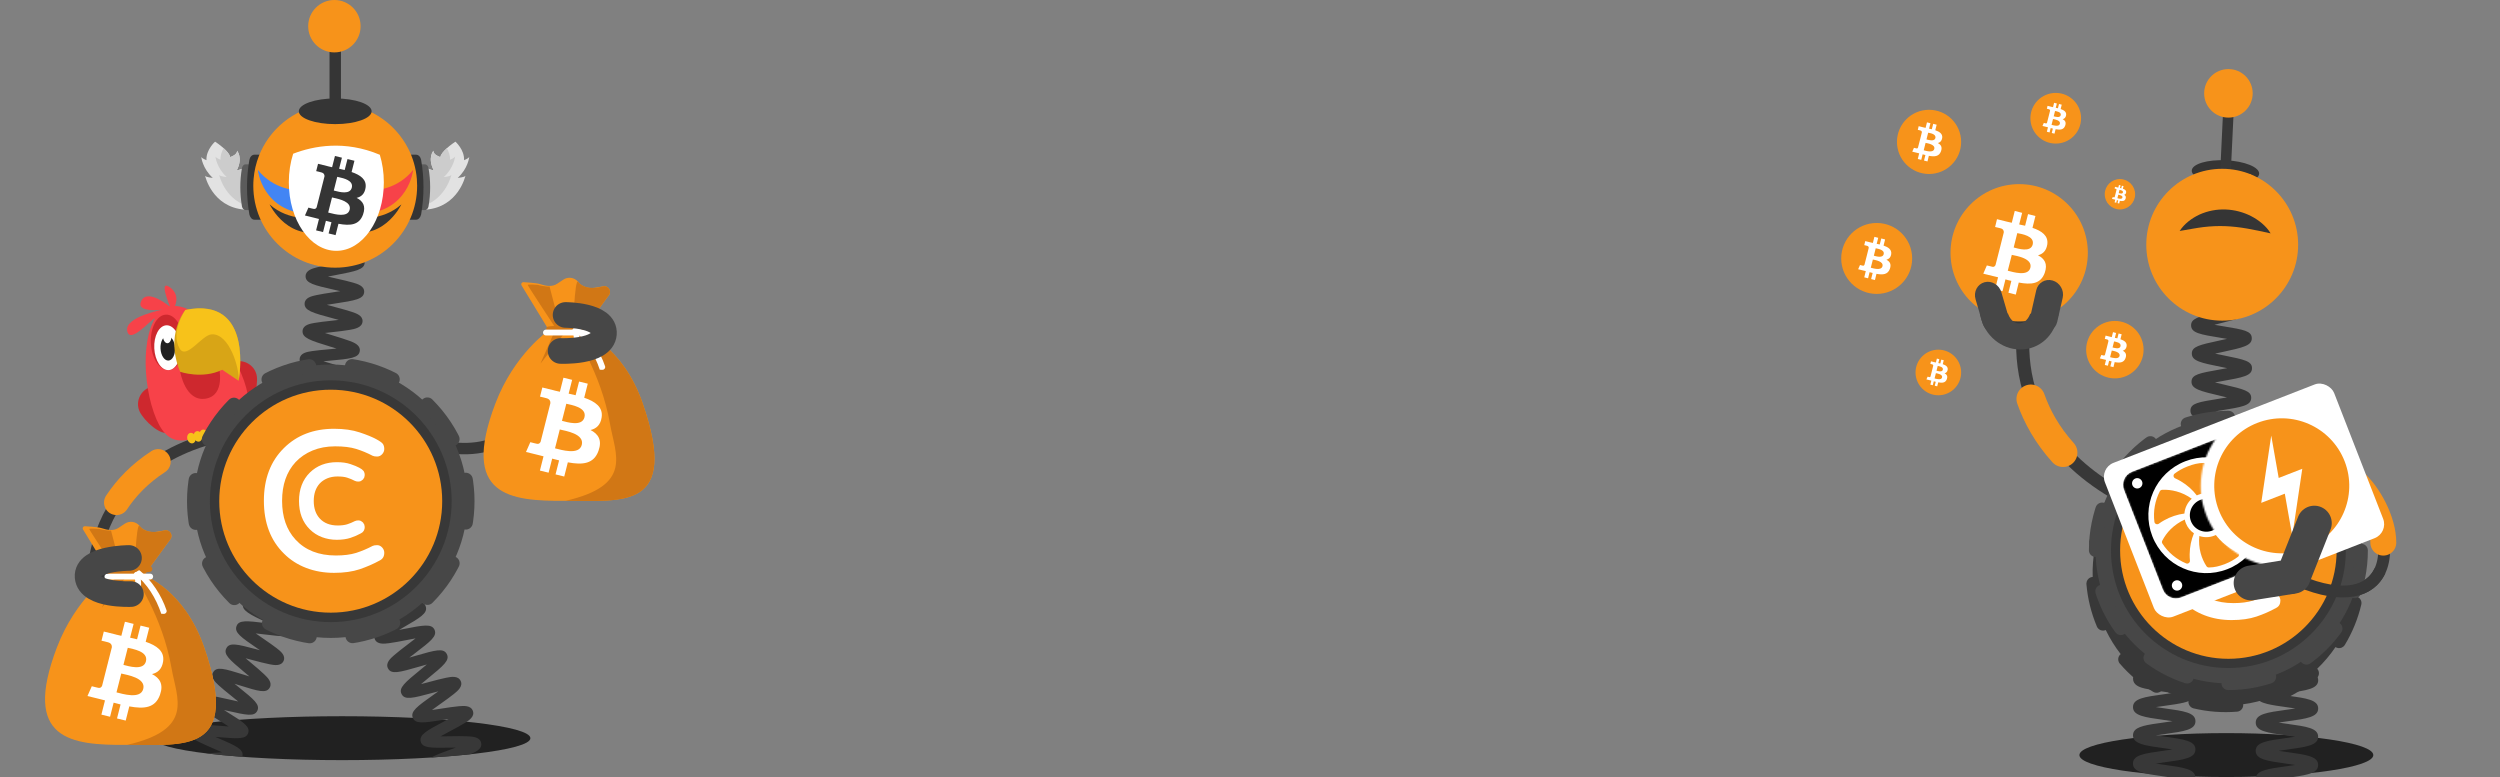 <svg width="1480" height="460" viewBox="0 0 1480 460" fill="none" xmlns="http://www.w3.org/2000/svg">
<rect x="0" y="0" width="1480" height="460" fill="#808080" stroke="none"/>
<ellipse cx="1318" cy="447" rx="87" ry="13" fill="#212121"/>
<path fill-rule="evenodd" clip-rule="evenodd" d="M1354.37 410.266L1353.38 410.395C1352.88 410.47 1352.37 410.543 1351.87 410.616C1350.92 410.754 1349.98 410.891 1349.07 411.031C1349.05 411.036 1349.03 411.038 1349.01 411.04C1348.99 411.042 1348.97 411.044 1348.94 411.048C1350.68 411.315 1352.54 411.581 1354.37 411.83L1354.45 411.842C1365.62 413.408 1372.36 414.352 1372.36 419.419C1372.36 424.498 1365.59 425.434 1354.35 426.981C1353.9 427.046 1353.42 427.114 1352.92 427.183C1351.66 427.361 1350.29 427.553 1348.96 427.763C1350.38 427.994 1351.83 428.2 1353.16 428.388C1353.57 428.445 1353.96 428.5 1354.33 428.554C1365.57 430.118 1372.34 431.063 1372.34 436.134C1372.34 441.212 1365.57 442.149 1354.34 443.704L1354.33 443.705C1352.71 443.92 1350.78 444.195 1348.92 444.487C1350.42 444.722 1351.96 444.941 1353.35 445.138C1353.69 445.186 1354.02 445.232 1354.33 445.277C1365.56 446.841 1372.34 447.787 1372.34 452.866C1372.34 457.446 1366.82 458.658 1357.49 459.998H1335.52C1336.55 455.977 1343.1 455.066 1353.38 453.648C1353.75 453.595 1354.14 453.541 1354.53 453.485C1355.88 453.296 1357.36 453.089 1358.8 452.857C1357.36 452.625 1355.88 452.418 1354.53 452.229C1354.14 452.173 1353.75 452.119 1353.38 452.066C1342.15 450.502 1335.37 449.548 1335.37 444.478C1335.38 439.402 1342.16 438.464 1353.37 436.91L1353.39 436.907C1355.01 436.692 1356.94 436.417 1358.79 436.125C1356.93 435.841 1355 435.566 1353.38 435.343C1342.16 433.779 1335.39 432.834 1335.39 427.763C1335.4 422.684 1342.18 421.748 1353.4 420.201C1353.79 420.145 1354.2 420.089 1354.61 420.03C1355.94 419.843 1357.4 419.639 1358.81 419.41C1357.44 419.195 1356.04 418.998 1354.74 418.816C1354.28 418.752 1353.84 418.689 1353.41 418.628L1353.3 418.612C1349.28 418.05 1345.14 417.469 1342.12 416.712C1340.26 416.256 1338.86 415.715 1337.85 415.07C1335.73 413.747 1335.41 411.977 1335.41 411.048C1335.41 410.232 1335.6 409.519 1335.95 408.9V408.891C1336.73 407.534 1338.24 406.623 1340.13 405.961C1340.14 405.952 1340.15 405.952 1340.16 405.952C1340.18 405.944 1340.2 405.935 1340.22 405.935C1340.23 405.935 1340.24 405.935 1340.25 405.927C1342.05 405.282 1344.2 404.87 1346.33 404.517H1346.34C1346.79 404.442 1347.24 404.373 1347.69 404.305C1347.81 404.287 1347.92 404.269 1348.04 404.251C1348.05 404.249 1348.07 404.246 1348.08 404.244C1348.17 404.229 1348.25 404.215 1348.34 404.208H1348.35C1349.67 404.002 1351.05 403.804 1352.42 403.606L1353.43 403.469C1355.05 403.245 1356.97 402.979 1358.83 402.687C1358.77 402.679 1358.71 402.67 1358.64 402.66C1358.57 402.648 1358.49 402.636 1358.41 402.627C1356.78 402.377 1355.09 402.137 1353.4 401.905C1353.09 401.862 1352.78 401.819 1352.45 401.767H1352.44C1351.34 401.618 1350.23 401.456 1349.15 401.298C1348.93 401.265 1348.7 401.232 1348.48 401.2C1348.33 401.175 1348.18 401.15 1348.02 401.125C1347.09 400.972 1346.17 400.823 1345.31 400.667C1345.31 400.672 1345.31 400.674 1345.31 400.674C1345.31 400.673 1345.3 400.671 1345.3 400.667C1344.97 400.607 1344.66 400.547 1344.35 400.487C1341.34 399.894 1335.78 398.794 1335.44 394.72V394.712C1335.43 394.591 1335.43 394.454 1335.43 394.325C1335.43 393.749 1335.54 393.182 1335.77 392.649C1336.74 390.303 1339.38 389.263 1343.06 388.438C1345.65 387.862 1348.92 387.39 1352.18 386.934C1352.18 386.943 1352.18 386.934 1352.18 386.934L1352.19 386.934C1352.63 386.874 1353.08 386.814 1353.52 386.745C1354.47 386.616 1355.41 386.487 1356.33 386.359C1362.06 385.542 1365.42 384.812 1366.29 384.219C1366.05 384.382 1365.53 385.044 1365.53 385.989H1372.39C1372.39 388.645 1370.43 390.166 1367.37 391.188C1367.37 391.197 1367.36 391.188 1367.36 391.188C1366.67 391.412 1365.94 391.618 1365.17 391.798H1365.16C1363.38 392.22 1361.37 392.546 1359.24 392.864C1358.85 392.921 1358.47 392.974 1358.09 393.028C1357.83 393.064 1357.56 393.101 1357.3 393.139C1356.45 393.264 1355.59 393.382 1354.73 393.499L1354.47 393.534C1353.93 393.611 1353.4 393.687 1352.86 393.762C1351.54 393.947 1350.22 394.132 1348.97 394.334C1350.33 394.551 1351.77 394.752 1353.21 394.954C1353.59 395.008 1353.98 395.061 1354.36 395.116C1354.57 395.146 1354.78 395.174 1354.99 395.202C1355.19 395.229 1355.4 395.257 1355.61 395.288C1355.61 395.288 1355.62 395.291 1355.62 395.291C1355.62 395.292 1355.62 395.291 1355.62 395.288H1355.63C1356 395.339 1356.36 395.392 1356.72 395.445C1357.26 395.524 1357.8 395.602 1358.33 395.674H1358.34H1358.35C1358.66 395.724 1358.96 395.768 1359.26 395.811C1359.32 395.82 1359.38 395.829 1359.44 395.838C1359.47 395.842 1359.51 395.849 1359.54 395.857C1359.57 395.862 1359.6 395.868 1359.63 395.872C1359.63 395.863 1359.63 395.863 1359.63 395.872C1360.7 396.035 1361.77 396.216 1362.75 396.396L1362.84 396.413C1362.88 396.422 1362.93 396.431 1362.97 396.44C1363.13 396.474 1363.28 396.506 1363.43 396.534L1363.85 396.611C1366.34 397.127 1368.09 397.677 1369.35 398.321C1371.98 399.687 1372.38 401.655 1372.38 402.695C1372.38 407.774 1365.61 408.711 1354.37 410.266L1354.37 410.266ZM1299.52 411.512C1299.31 412.208 1298.91 412.87 1298.34 413.446C1296 415.74 1290.76 416.557 1281.68 417.82C1281.52 417.843 1281.35 417.866 1281.18 417.89C1279.68 418.097 1277.98 418.331 1276.32 418.593C1277.76 418.827 1279.23 419.035 1280.57 419.225C1280.95 419.279 1281.32 419.332 1281.68 419.384C1292.92 420.939 1299.71 421.893 1299.71 426.964C1299.71 432.041 1292.93 432.979 1281.69 434.533L1281.68 434.535C1280.06 434.75 1278.14 435.025 1276.29 435.317C1278.14 435.6 1280.06 435.875 1281.68 436.099C1292.91 437.663 1299.69 438.608 1299.69 443.687C1299.69 448.766 1292.91 449.703 1281.67 451.25C1281.23 451.312 1280.78 451.376 1280.31 451.442C1279.02 451.622 1277.63 451.818 1276.26 452.032C1277.74 452.27 1279.24 452.481 1280.61 452.674C1280.97 452.724 1281.33 452.774 1281.67 452.822L1281.7 452.827C1292.59 454.354 1299.28 455.293 1299.65 459.998H1283.39C1282.46 459.861 1281.55 459.732 1280.71 459.62L1280.68 459.615C1269.48 458.045 1262.71 457.097 1262.71 452.023C1262.72 446.944 1269.5 446.007 1280.73 444.461C1282.35 444.237 1284.27 443.971 1286.13 443.678C1284.59 443.437 1283.02 443.213 1281.6 443.011C1281.3 442.969 1281.01 442.928 1280.73 442.888C1271.65 441.625 1265.48 440.765 1263.46 437.783C1263.45 437.783 1263.45 437.775 1263.45 437.775C1263.11 437.293 1262.9 436.752 1262.79 436.142C1262.75 435.884 1262.73 435.6 1262.73 435.308C1262.73 434.698 1262.83 434.148 1263.03 433.65C1263.06 433.529 1263.1 433.435 1263.16 433.332C1263.16 433.332 1263.16 433.323 1263.16 433.323C1264.81 429.937 1271.16 429.061 1280.75 427.737C1282.37 427.522 1284.29 427.247 1286.14 426.955C1284.28 426.671 1282.36 426.396 1280.74 426.164C1269.52 424.609 1262.73 423.664 1262.73 418.593C1262.74 413.514 1269.52 412.578 1280.74 411.031C1281.01 410.992 1281.29 410.952 1281.58 410.911C1283.02 410.709 1284.61 410.483 1286.16 410.24C1284.3 409.948 1282.28 409.664 1280.31 409.398L1279.99 409.364C1276.13 408.805 1272.73 408.307 1270 407.671C1267.89 407.181 1263.76 406.201 1262.92 403.064V403.056C1262.92 403.052 1262.91 403.047 1262.91 403.043C1262.91 403.039 1262.91 403.034 1262.91 403.03C1262.81 402.669 1262.75 402.291 1262.75 401.87C1262.75 401.036 1263 400.229 1263.46 399.515C1263.46 399.506 1263.47 399.498 1263.48 399.491C1263.49 399.47 1263.5 399.454 1263.52 399.429L1263.53 399.421L1263.53 399.412C1264.38 398.149 1265.85 397.255 1268.23 396.542C1268.35 396.516 1268.47 396.482 1268.59 396.447C1269.64 396.146 1270.93 395.863 1272.51 395.562C1272.61 395.543 1272.71 395.524 1272.82 395.505C1273.19 395.435 1273.57 395.363 1273.98 395.296C1275.17 395.107 1276.42 394.909 1277.7 394.737C1278.7 394.59 1279.71 394.45 1280.72 394.31C1280.83 394.295 1280.94 394.28 1281.05 394.264L1282.79 394.024C1284.46 393.792 1286.22 393.525 1287.86 393.242H1287.89C1289.56 392.958 1291.09 392.632 1292.27 392.279C1293.18 392.013 1293.53 391.815 1293.62 391.764C1293.37 391.944 1292.87 392.597 1292.87 393.525H1299.73C1299.73 394.66 1299.34 395.562 1298.75 396.275L1298.74 396.284C1297.44 397.881 1295.2 398.561 1294.25 398.848L1294.23 398.854C1292.41 399.404 1290.04 399.859 1287.61 400.246H1287.61H1287.59C1286.3 400.443 1284.99 400.641 1283.75 400.813L1282.96 400.916H1282.95L1281.98 401.062C1280.37 401.277 1278.74 401.509 1277.18 401.741H1277.16C1276.86 401.784 1276.57 401.827 1276.29 401.87C1276.82 401.964 1277.37 402.05 1277.93 402.128H1277.95H1277.96C1277.97 402.136 1277.97 402.128 1277.97 402.128C1278.2 402.162 1278.42 402.196 1278.65 402.231C1279.4 402.345 1280.16 402.46 1280.94 402.566L1281.25 402.609C1284.33 403.03 1287.52 403.468 1290.23 403.975H1290.74L1291.07 404.147C1291.81 404.293 1292.49 404.448 1293.11 404.603H1293.12C1295.93 405.316 1297.55 406.132 1298.56 407.301C1299.31 408.135 1299.71 409.175 1299.71 410.249C1299.71 410.696 1299.65 411.108 1299.52 411.512Z" fill="#383838"/>
<path d="M1360.99 343.967C1433.31 374.291 1423.78 285.014 1358.4 261" stroke="#383838" stroke-width="7.003" stroke-miterlimit="10"/>
<path d="M1410.92 321.231C1410.92 308.269 1402.19 292.431 1393.75 285.027" stroke="#F7931A" stroke-width="15.343" stroke-miterlimit="10" stroke-linecap="round"/>
<path d="M1201.57 175.776C1201.57 175.776 1172.62 256.521 1267.96 299.84" stroke="#383838" stroke-width="7.757" stroke-miterlimit="10"/>
<path d="M1202.24 236.145C1205.93 246.618 1211.92 257.51 1221.33 267.961" stroke="#F7931A" stroke-width="16.993" stroke-miterlimit="10" stroke-linecap="round"/>
<path fill-rule="evenodd" clip-rule="evenodd" d="M1172.09 185.367V185.399C1172.19 186.043 1172.3 186.676 1172.45 187.309C1174.87 198.447 1184.67 206.892 1196.03 206.902C1207.35 206.913 1216.48 198.49 1218.02 187.373C1218.11 186.74 1218.16 186.096 1218.22 185.463V185.431C1216.86 181.987 1206.88 179.282 1194.92 179.261C1182.92 179.25 1173.16 181.922 1172.09 185.367Z" fill="#474747"/>
<path fill-rule="evenodd" clip-rule="evenodd" d="M1172.55 186.206C1172.57 186.624 1172.71 187.043 1173 187.461C1175.08 190.648 1184.58 193.095 1195.85 193.105C1207.08 193.116 1216.4 190.691 1218.24 187.515C1218.47 187.096 1218.57 186.678 1218.56 186.259C1218.55 186.034 1218.52 185.809 1218.43 185.594V185.562C1217.1 182.096 1207.19 179.371 1195.3 179.36C1183.39 179.349 1173.7 182.053 1172.63 185.508V185.541C1172.56 185.755 1172.54 185.991 1172.55 186.206Z" fill="#383838"/>
<path fill-rule="evenodd" clip-rule="evenodd" d="M1195.34 190.542C1199.75 190.746 1203.36 187.195 1203.37 182.656L1203.39 171.421C1203.4 166.882 1199.8 162.998 1195.38 162.794C1190.97 162.59 1187.35 166.142 1187.34 170.681L1187.32 181.915C1187.32 186.454 1190.91 190.339 1195.34 190.542Z" fill="#383838"/>
<path d="M1195.35 190.286C1217.8 190.286 1236 172.09 1236 149.643C1236 127.197 1217.8 109 1195.35 109C1172.91 109 1154.71 127.197 1154.71 149.643C1154.71 172.09 1172.91 190.286 1195.35 190.286Z" fill="#F7931A"/>
<path d="M1203.36 144.759C1202.11 149.636 1194.6 147.135 1192.1 146.51L1194.23 138.006C1196.73 138.506 1204.61 139.632 1203.36 144.759ZM1201.98 158.515C1200.61 163.893 1191.6 161.016 1188.6 160.266L1190.98 150.887C1193.98 151.512 1203.36 153.013 1201.98 158.515ZM1211.99 144.759C1212.74 139.507 1208.74 136.755 1203.23 134.879L1204.98 127.876L1200.61 126.751L1198.86 133.629C1197.73 133.379 1196.48 133.129 1195.36 132.879L1197.11 126.001L1192.73 124.875L1190.98 131.878C1189.98 131.628 1189.1 131.503 1188.23 131.253L1182.22 129.752L1181.1 134.379C1181.1 134.379 1184.35 135.13 1184.23 135.13C1185.98 135.505 1186.35 136.755 1186.23 137.631L1184.23 145.634C1184.35 145.634 1184.48 145.759 1184.73 145.759C1184.6 145.759 1184.48 145.634 1184.23 145.634L1181.35 156.889C1181.1 157.39 1180.6 158.265 1179.35 157.89L1176.22 157.139L1174.1 162.017L1179.72 163.392C1180.72 163.642 1181.85 163.893 1182.85 164.143L1181.1 171.271L1185.48 172.396L1187.23 165.393C1188.35 165.768 1189.6 166.018 1190.73 166.269L1188.98 173.272L1193.35 174.397L1195.11 167.269C1202.48 168.645 1208.11 168.144 1210.49 161.516C1212.36 156.139 1210.36 153.138 1206.49 151.137C1209.24 150.386 1211.36 148.636 1211.99 144.759Z" fill="white"/>
<path fill-rule="evenodd" clip-rule="evenodd" d="M1208.25 196.272C1212.57 197.485 1216.9 194.888 1217.89 190.499L1221.12 176.228C1222.12 171.839 1219.4 167.257 1215.1 166.045C1210.79 164.832 1206.45 167.429 1205.46 171.818L1202.23 186.089C1201.23 190.478 1203.94 195.06 1208.25 196.272Z" fill="#474747"/>
<path fill-rule="evenodd" clip-rule="evenodd" d="M1183.67 197.28C1187.88 196.143 1190.26 191.625 1188.97 187.247L1184.8 172.987C1183.51 168.598 1179.02 165.948 1174.82 167.085C1170.61 168.222 1168.23 172.74 1169.52 177.118L1173.69 191.378C1174.98 195.756 1179.47 198.417 1183.67 197.28Z" fill="#474747"/>
<path fill-rule="evenodd" clip-rule="evenodd" d="M1188.71 185.571C1188.71 185.571 1190.46 191.537 1195.37 191.44C1200.26 191.344 1201.93 185.55 1201.93 185.55L1208.13 190.131L1208.28 197.149L1201.35 200.336L1186.18 196.773L1181.42 189.069L1185.08 185.947L1188.71 185.571Z" fill="#474747"/>
<path d="M1337.42 102.869C1337.61 98.984 1328.82 95.411 1317.8 94.885C1306.78 94.359 1297.69 97.085 1297.51 100.969C1297.33 104.854 1306.11 108.427 1317.13 108.953C1328.16 109.478 1337.24 106.753 1337.42 102.869Z" fill="#353535"/>
<path d="M1319.69 55.75L1317.49 101.923" stroke="#383838" stroke-width="6.267" stroke-miterlimit="10"/>
<path d="M1319.23 69.626C1327.17 69.626 1333.59 63.199 1333.59 55.258C1333.59 47.318 1327.16 40.891 1319.23 40.891C1311.3 40.891 1304.86 47.318 1304.86 55.258C1304.86 63.188 1311.29 69.626 1319.23 69.626Z" fill="#F7931A"/>
<path d="M1388.4 304.741C1388.37 304.751 1388.35 304.773 1388.31 304.783C1385.84 299.622 1382.84 294.869 1379.45 290.512C1379.48 290.491 1379.52 290.469 1379.55 290.437C1380.85 289.321 1381.27 287.508 1380.61 285.919C1380.45 285.544 1380.22 285.201 1379.97 284.889L1379.94 284.879C1379.93 284.857 1379.91 284.836 1379.89 284.814C1374.24 278.279 1367.62 272.689 1360.19 268.204C1359.12 267.56 1357.79 267.453 1356.62 267.946C1355.84 268.268 1355.21 268.826 1354.77 269.545C1354.75 269.577 1354.74 269.609 1354.73 269.652C1349.78 266.991 1344.57 264.856 1339.17 263.3C1339.18 263.257 1339.2 263.225 1339.21 263.193C1339.41 262.377 1339.34 261.529 1339.01 260.768C1338.51 259.598 1337.51 258.729 1336.28 258.45C1327.84 256.465 1319.19 255.81 1310.58 256.529H1310.49C1310.08 256.572 1309.68 256.669 1309.31 256.83C1307.72 257.495 1306.75 259.083 1306.89 260.8C1306.89 260.843 1306.9 260.875 1306.91 260.918C1301.44 261.658 1295.98 262.978 1290.6 264.931C1290.59 264.899 1290.58 264.867 1290.57 264.834C1289.72 262.839 1287.41 261.894 1285.4 262.731C1277.37 266.111 1269.98 270.682 1263.43 276.337C1262.14 277.453 1261.71 279.267 1262.37 280.855C1262.54 281.23 1262.76 281.584 1263.04 281.906C1263.06 281.939 1263.09 281.96 1263.12 281.992C1259.03 285.898 1255.42 290.212 1252.31 294.836C1252.28 294.815 1252.24 294.793 1252.21 294.772C1251.14 294.117 1249.81 294.021 1248.64 294.515C1247.86 294.836 1247.22 295.384 1246.79 296.113C1242.31 303.539 1239.02 311.597 1237.04 320.042C1236.84 320.868 1236.92 321.705 1237.25 322.478C1237.74 323.637 1238.77 324.495 1239.99 324.785C1240.03 324.796 1240.06 324.796 1240.11 324.806C1239.11 330.289 1238.68 335.901 1238.87 341.556C1238.83 341.556 1238.79 341.556 1238.75 341.556C1238.35 341.588 1237.95 341.685 1237.57 341.846C1236.08 342.468 1235.14 343.928 1235.15 345.516L1235.13 345.473L1235.16 345.816C1235.17 345.838 1235.17 345.87 1235.17 345.891C1235.9 354.454 1237.97 362.835 1241.32 370.818L1241.35 370.893C1242.19 372.9 1244.51 373.855 1246.52 373.007C1246.56 372.996 1246.58 372.975 1246.61 372.964C1249.08 378.125 1252.06 382.879 1255.45 387.235C1255.42 387.257 1255.39 387.278 1255.35 387.31C1254.06 388.437 1253.63 390.24 1254.29 391.828C1254.45 392.203 1254.67 392.568 1254.95 392.879C1260.6 399.446 1267.25 405.058 1274.68 409.565C1275.75 410.22 1277.09 410.306 1278.25 409.823C1279.03 409.501 1279.67 408.954 1280.1 408.235C1280.12 408.202 1280.13 408.16 1280.15 408.127C1285.1 410.799 1290.31 412.935 1295.7 414.501C1295.69 414.544 1295.67 414.576 1295.66 414.608C1295.46 415.424 1295.54 416.261 1295.86 417.033C1296.36 418.203 1297.36 419.072 1298.59 419.362C1307.04 421.369 1315.72 422.012 1324.36 421.304C1324.78 421.272 1325.18 421.175 1325.55 421.014C1327.14 420.349 1328.11 418.761 1327.96 417.033C1327.96 417.001 1327.95 416.958 1327.93 416.926C1333.41 416.197 1338.87 414.877 1344.26 412.934C1344.27 412.967 1344.27 412.999 1344.29 413.031C1345.12 415.038 1347.44 415.993 1349.46 415.145C1357.45 411.797 1364.81 407.247 1371.33 401.646C1371.36 401.614 1371.4 401.593 1371.45 401.56L1371.47 401.528C1372.74 400.412 1373.16 398.61 1372.51 397.032C1372.35 396.657 1372.12 396.313 1371.85 395.991C1371.83 395.959 1371.8 395.938 1371.77 395.905C1375.86 392 1379.48 387.697 1382.61 383.072C1382.64 383.093 1382.67 383.115 1382.7 383.136C1383.78 383.78 1385.11 383.887 1386.28 383.394C1387 383.083 1387.63 382.568 1388.07 381.892L1388.12 381.795C1388.14 381.763 1388.17 381.731 1388.2 381.688C1392.65 374.295 1395.91 366.29 1397.9 357.877C1398.09 357.051 1398.01 356.225 1397.69 355.441C1397.21 354.282 1396.18 353.424 1394.97 353.124C1394.92 353.113 1394.89 353.113 1394.85 353.102C1395.86 347.619 1396.29 342.007 1396.09 336.352C1396.14 336.352 1396.17 336.352 1396.21 336.352C1396.63 336.32 1397.03 336.223 1397.4 336.062C1398.99 335.397 1399.96 333.809 1399.81 332.092C1399.09 323.486 1397.02 315.042 1393.65 306.994C1393.63 306.94 1393.6 306.897 1393.58 306.844C1392.71 304.837 1390.41 303.904 1388.4 304.741Z" fill="#383838"/>
<path d="M1319.37 390.011C1354.77 390.011 1383.46 361.286 1383.46 325.843C1383.46 290.401 1354.77 261.676 1319.37 261.676C1283.97 261.676 1255.28 290.401 1255.28 325.843C1255.28 361.286 1283.98 390.011 1319.37 390.011Z" fill="#F7931A"/>
<path fill-rule="evenodd" clip-rule="evenodd" d="M1343.45 351.599C1344.06 351.288 1344.93 351.138 1346.05 351.138C1347.16 351.138 1348.13 351.578 1348.93 352.468C1349.74 353.359 1350.15 354.378 1350.15 355.527C1350.15 357.608 1349.3 359.068 1347.6 359.915C1343.99 361.922 1340.12 363.607 1336 365.002C1331.88 366.396 1326.97 367.083 1321.24 367.083C1315.51 367.083 1310.19 366.139 1305.26 364.25C1300.34 362.362 1296.07 359.615 1292.46 355.988C1284.77 348.445 1280.92 338.315 1280.92 325.61C1280.92 312.906 1284.77 302.776 1292.46 295.233C1299.92 287.84 1309.53 284.148 1321.3 284.148C1326.99 284.148 1331.89 284.846 1336.01 286.23C1340.12 287.614 1343.28 288.902 1345.48 290.104C1347.68 291.306 1349 292.261 1349.46 292.99C1349.92 293.72 1350.16 294.643 1350.16 295.759C1350.16 296.875 1349.75 297.873 1348.94 298.763C1348.14 299.654 1347.17 300.094 1346.06 300.094C1344.94 300.094 1344.07 299.943 1343.46 299.632C1340.38 298.012 1337.23 296.703 1334 295.705C1330.77 294.707 1326.74 294.203 1321.94 294.203C1317.13 294.203 1312.78 295.008 1308.9 296.628C1305.01 298.248 1301.76 300.48 1299.14 303.324C1293.99 308.946 1291.42 316.372 1291.42 325.621C1291.42 334.871 1293.99 342.296 1299.14 347.919C1304.76 354.003 1312.49 357.04 1322.33 357.04C1326.87 357.04 1330.76 356.535 1333.99 355.537C1337.23 354.529 1340.38 353.22 1343.45 351.599Z" fill="white"/>
<path fill-rule="evenodd" clip-rule="evenodd" d="M1333.98 338.724C1334.3 338.574 1334.73 338.488 1335.28 338.488C1335.84 338.488 1336.32 338.714 1336.72 339.154C1337.13 339.594 1337.32 340.109 1337.32 340.688C1337.32 341.729 1336.9 342.459 1336.06 342.888C1334.25 343.886 1332.31 344.733 1330.26 345.431C1328.2 346.128 1325.74 346.472 1322.88 346.472C1320.01 346.472 1317.35 346 1314.88 345.055C1312.42 344.111 1310.29 342.738 1308.48 340.924C1304.64 337.147 1302.71 332.093 1302.71 325.73C1302.71 319.378 1304.63 314.313 1308.48 310.536C1312.21 306.845 1317.02 304.988 1322.9 304.988C1325.74 304.988 1328.2 305.332 1330.25 306.029C1332.31 306.727 1333.89 307.37 1334.98 307.961C1336.08 308.561 1336.74 309.034 1336.97 309.409C1337.2 309.774 1337.31 310.235 1337.31 310.793C1337.31 311.351 1337.11 311.856 1336.71 312.296C1336.3 312.736 1335.83 312.961 1335.27 312.961C1334.71 312.961 1334.29 312.886 1333.97 312.725C1332.44 311.92 1330.86 311.266 1329.24 310.761C1327.62 310.257 1325.62 310.01 1323.21 310.01C1320.81 310.01 1318.63 310.418 1316.7 311.223C1314.77 312.027 1313.14 313.143 1311.83 314.57C1309.25 317.382 1307.96 321.094 1307.96 325.719C1307.96 330.344 1309.25 334.057 1311.83 336.868C1314.64 339.905 1318.5 341.429 1323.43 341.429C1325.69 341.429 1327.63 341.182 1329.25 340.677C1330.87 340.173 1332.44 339.54 1333.98 338.724Z" fill="white" stroke="white" stroke-width="3.128"/>
<path d="M1355.78 325.794C1353.89 321.845 1348.8 323.112 1336.51 326.17C1335.43 326.438 1334.21 326.738 1332.98 327.039C1334.26 326.084 1335.55 325.15 1336.68 324.335C1346.67 317.081 1350.4 314.366 1348.69 310.546C1346.87 306.544 1341.73 307.692 1329.31 310.461C1328.32 310.675 1327.21 310.922 1326.09 311.169C1327.38 310.289 1328.65 309.42 1329.77 308.669C1339.92 301.823 1343.72 299.258 1342.15 295.406C1340.5 291.339 1335.28 292.24 1322.68 294.429C1321.88 294.569 1321.01 294.719 1320.11 294.869C1321.31 294.161 1322.5 293.464 1323.56 292.852C1334.03 286.757 1337.96 284.472 1336.71 280.566C1335.39 276.413 1329.75 276.853 1317.39 277.83C1317 277.862 1316.59 277.894 1316.17 277.926C1316.99 277.583 1317.78 277.25 1318.5 276.939C1329.69 272.228 1333.89 270.469 1333.23 266.455C1332.56 262.271 1327.44 261.852 1315.06 260.822C1314.67 260.79 1314.26 260.758 1313.86 260.725C1314.33 260.618 1314.79 260.511 1315.22 260.404C1327.24 257.581 1332.22 256.412 1332.22 252.173C1332.22 247.999 1327.71 247.023 1315.67 244.394C1314.42 244.126 1313 243.814 1311.57 243.493C1312.65 243.31 1313.71 243.138 1314.65 242.988C1327.3 240.949 1332.54 240.112 1332.71 235.692C1332.88 231.496 1328.42 230.444 1316.49 227.644C1314.93 227.279 1313.08 226.839 1311.27 226.388C1312.66 226.131 1314.05 225.884 1315.25 225.669C1327.9 223.405 1333.15 222.472 1333.19 218.008C1333.23 213.791 1328.73 212.879 1316.66 210.443C1315.06 210.121 1313.18 209.746 1311.34 209.349C1312.79 209.016 1314.24 208.705 1315.51 208.437C1328.01 205.722 1333.18 204.606 1333.06 200.153C1332.96 195.925 1328.38 195.174 1316.16 193.157C1314.6 192.899 1312.76 192.599 1310.97 192.277C1312.42 191.89 1313.87 191.526 1315.13 191.214C1326.58 188.317 1331.8 186.997 1332.28 183.285C1332.67 181.986 1332.52 180.624 1331.81 179.432C1329.98 176.353 1323.92 174.582 1313.77 174.175C1311.85 174.099 1310.21 175.602 1310.13 177.533C1310.06 179.465 1311.56 181.096 1313.49 181.171C1316.52 181.289 1319.65 181.654 1322.05 182.104C1319.39 182.898 1316.02 183.746 1313.42 184.411C1301.43 187.448 1296.94 188.585 1297.13 192.77C1297.31 197.148 1302.5 197.996 1315.04 200.056C1316.06 200.228 1317.2 200.41 1318.38 200.614C1316.86 200.957 1315.35 201.29 1314.03 201.569C1302.02 204.177 1297.52 205.153 1297.56 209.316C1297.59 213.716 1302.77 214.757 1315.28 217.289C1316.27 217.493 1317.36 217.708 1318.49 217.944C1316.94 218.233 1315.38 218.512 1314.03 218.759C1302 220.905 1297.49 221.71 1297.37 225.863C1297.24 230.284 1302.42 231.507 1314.9 234.447C1315.96 234.694 1317.15 234.983 1318.37 235.273C1316.7 235.563 1315 235.831 1313.54 236.067C1301.42 238.02 1296.89 238.75 1296.74 242.935C1296.59 247.388 1301.74 248.514 1314.18 251.229C1315.62 251.54 1317.3 251.916 1318.96 252.291C1317.13 252.753 1315.22 253.203 1313.62 253.579C1301.56 256.412 1296.57 257.592 1296.87 261.981C1297.17 266.37 1302.23 266.788 1314.48 267.797C1316.36 267.947 1318.63 268.14 1320.77 268.355C1319.06 269.095 1317.28 269.846 1315.79 270.479C1304.23 275.34 1298.95 277.551 1300.06 281.982C1300.94 285.534 1305.41 285.459 1308.08 285.405C1310.82 285.362 1314.27 285.083 1317.92 284.794C1319.8 284.643 1322.04 284.472 1324.19 284.343C1322.75 285.201 1321.28 286.06 1320.03 286.789C1309.17 293.11 1304.21 295.996 1305.78 300.245C1307.23 304.216 1311.76 303.421 1323.87 301.318C1325.55 301.029 1327.54 300.675 1329.48 300.374C1328.21 301.243 1326.94 302.102 1325.84 302.853C1315.21 310.031 1310.81 313.004 1312.58 317.103C1314.25 320.987 1318.77 319.978 1330.82 317.296C1332.37 316.952 1334.18 316.545 1335.96 316.169C1334.78 317.049 1333.59 317.907 1332.56 318.659C1322.26 326.138 1317.99 329.239 1319.85 333.241C1321.65 337.072 1326.15 335.956 1338.19 332.951C1339.66 332.587 1341.37 332.157 1343.07 331.76C1341.92 332.651 1340.77 333.52 1339.76 334.282C1329.65 341.922 1325.48 345.077 1327.4 349.036C1328.03 350.345 1329.38 351.075 1330.76 351C1331.21 350.978 1331.66 350.86 1332.09 350.646C1333.17 350.12 1333.86 349.111 1334.02 348.006C1335.42 346.343 1340.53 342.491 1343.99 339.872C1353.89 332.393 1357.6 329.593 1355.78 325.794Z" fill="#383838"/>
<path d="M1315.55 189.828C1340.38 189.828 1360.5 169.698 1360.5 144.879C1360.5 120.049 1340.37 99.93 1315.55 99.93C1290.73 99.93 1270.6 120.049 1270.6 144.879C1270.6 169.698 1290.72 189.828 1315.55 189.828Z" fill="#F7931A"/>
<path fill-rule="evenodd" clip-rule="evenodd" d="M1279 133.02C1279 133.02 1314.97 101.129 1355.52 136.571C1354.94 131.496 1352.41 125.745 1349.77 120.54L1332.23 103.125L1317.48 104.069L1297.19 110.153L1289.27 114.478L1285.09 127.397L1279 133.02Z" fill="#F7931A"/>
<path d="M1319.21 404.572C1362.63 404.572 1397.83 369.334 1397.83 325.854C1397.83 282.375 1362.63 247.137 1319.21 247.137C1275.78 247.137 1240.58 282.375 1240.58 325.854C1240.58 369.334 1275.78 404.572 1319.21 404.572Z" fill="#474747"/>
<path d="M1319.22 395.469C1357.61 395.469 1388.74 364.308 1388.74 325.862C1388.74 287.415 1357.61 256.254 1319.22 256.254C1280.83 256.254 1249.7 287.415 1249.7 325.862C1249.7 364.308 1280.83 395.469 1319.22 395.469Z" fill="#383838"/>
<path d="M1319.21 404.572C1362.63 404.572 1397.83 369.334 1397.83 325.854C1397.83 282.375 1362.63 247.137 1319.21 247.137C1275.78 247.137 1240.58 282.375 1240.58 325.854C1240.58 369.334 1275.78 404.572 1319.21 404.572Z" stroke="#474747" stroke-width="7.893" stroke-miterlimit="10" stroke-linecap="round" stroke-dasharray="24.71 24.71"/>
<path d="M1319.2 390.011C1354.6 390.011 1383.29 361.286 1383.29 325.843C1383.29 290.401 1354.6 261.676 1319.2 261.676C1283.8 261.676 1255.11 290.401 1255.11 325.843C1255.12 361.286 1283.81 390.011 1319.2 390.011Z" fill="#F7931A"/>
<path fill-rule="evenodd" clip-rule="evenodd" d="M1343.29 351.599C1343.9 351.288 1344.77 351.138 1345.89 351.138C1347 351.138 1347.97 351.578 1348.77 352.468C1349.58 353.359 1349.99 354.378 1349.99 355.527C1349.99 357.608 1349.14 359.068 1347.44 359.915C1343.83 361.922 1339.96 363.607 1335.84 365.002C1331.72 366.396 1326.81 367.083 1321.08 367.083C1315.35 367.083 1310.03 366.139 1305.1 364.25C1300.17 362.362 1295.9 359.615 1292.3 355.988C1284.61 348.445 1280.76 338.315 1280.76 325.61C1280.76 312.906 1284.61 302.776 1292.3 295.233C1299.76 287.84 1309.37 284.148 1321.14 284.148C1326.83 284.148 1331.73 284.846 1335.85 286.23C1339.96 287.614 1343.12 288.902 1345.32 290.104C1347.52 291.306 1348.84 292.261 1349.3 292.99C1349.76 293.72 1350 294.643 1350 295.759C1350 296.875 1349.59 297.873 1348.78 298.763C1347.98 299.654 1347.01 300.094 1345.9 300.094C1344.78 300.094 1343.91 299.943 1343.3 299.632C1340.22 298.012 1337.07 296.703 1333.84 295.705C1330.61 294.707 1326.58 294.203 1321.77 294.203C1316.97 294.203 1312.62 295.008 1308.74 296.628C1304.85 298.248 1301.6 300.48 1298.98 303.324C1293.83 308.946 1291.26 316.372 1291.26 325.621C1291.26 334.871 1293.83 342.296 1298.98 347.919C1304.6 354.003 1312.33 357.04 1322.17 357.04C1326.71 357.04 1330.6 356.535 1333.83 355.537C1337.07 354.529 1340.22 353.22 1343.29 351.599Z" fill="white"/>
<path fill-rule="evenodd" clip-rule="evenodd" d="M1333.82 338.724C1334.14 338.574 1334.56 338.488 1335.12 338.488C1335.68 338.488 1336.16 338.714 1336.56 339.154C1336.97 339.594 1337.16 340.109 1337.16 340.688C1337.16 341.729 1336.74 342.459 1335.89 342.888C1334.09 343.886 1332.15 344.733 1330.1 345.431C1328.04 346.128 1325.58 346.472 1322.72 346.472C1319.85 346.472 1317.19 346 1314.72 345.055C1312.26 344.111 1310.13 342.738 1308.32 340.924C1304.48 337.147 1302.54 332.093 1302.54 325.73C1302.54 319.378 1304.47 314.313 1308.32 310.536C1312.05 306.845 1316.86 304.988 1322.74 304.988C1325.58 304.988 1328.04 305.332 1330.09 306.029C1332.15 306.727 1333.73 307.37 1334.82 307.961C1335.92 308.561 1336.58 309.034 1336.81 309.409C1337.04 309.774 1337.15 310.235 1337.15 310.793C1337.15 311.351 1336.95 311.856 1336.55 312.296C1336.14 312.736 1335.67 312.961 1335.11 312.961C1334.55 312.961 1334.12 312.886 1333.81 312.725C1332.28 311.92 1330.7 311.266 1329.08 310.761C1327.46 310.257 1325.45 310.01 1323.05 310.01C1320.65 310.01 1318.47 310.418 1316.54 311.223C1314.61 312.027 1312.97 313.143 1311.67 314.57C1309.09 317.382 1307.8 321.094 1307.8 325.719C1307.8 330.344 1309.09 334.057 1311.67 336.868C1314.48 339.905 1318.34 341.429 1323.27 341.429C1325.53 341.429 1327.47 341.182 1329.09 340.677C1330.71 340.173 1332.28 339.54 1333.82 338.724Z" fill="white" stroke="white" stroke-width="3.128"/>
<path d="M1344.2 138.158C1339.16 137.053 1334.66 136.055 1330.22 135.293C1325.8 134.521 1321.52 134.059 1317.27 133.877C1313.01 133.727 1308.78 133.92 1304.38 134.435C1299.97 134.972 1295.48 135.905 1290.33 136.742C1293.22 132.407 1297.44 129.209 1302.18 126.988C1306.97 124.842 1312.33 123.801 1317.63 124.016C1322.94 124.23 1328.14 125.615 1332.75 127.986C1335.05 129.188 1337.22 130.615 1339.17 132.3C1341.1 133.984 1342.89 135.873 1344.2 138.158Z" fill="#353535"/>
<path d="M1360.98 343.968C1387.72 355.181 1403.27 350.041 1408.95 337.895" stroke="#383838" stroke-width="7.003" stroke-miterlimit="10"/>
<path d="M1331.64 323.906L1355.48 341.15" stroke="#383838" stroke-width="21.078" stroke-miterlimit="10" stroke-linecap="round" stroke-linejoin="round"/>
<rect x="1242.89" y="277.234" width="145.62" height="97.676" rx="8.879" transform="rotate(-21.287 1242.89 277.234)" fill="white"/>
<mask id="mask0_2418_40860" style="mask-type:alpha" maskUnits="userSpaceOnUse" x="1256" y="260" width="85" height="95">
<path fill-rule="evenodd" clip-rule="evenodd" d="M1311.59 260.001L1262.14 279.268C1257.86 280.936 1255.74 285.764 1257.41 290.045L1280.38 348.994C1282.05 353.276 1286.87 355.398 1291.15 353.73L1340.6 334.462C1325.45 331.149 1312.18 320.553 1306.13 305.013C1300.07 289.473 1302.67 272.695 1311.59 260.001Z" fill="#F74249"/>
</mask>
<g mask="url(#mask0_2418_40860)">
<path fill-rule="evenodd" clip-rule="evenodd" d="M1350.11 330.759L1291.15 353.73C1286.87 355.398 1282.05 353.276 1280.38 348.994L1257.41 290.045C1255.74 285.764 1257.86 280.936 1262.14 279.268L1321.1 256.297C1325.38 254.63 1330.2 256.751 1331.87 261.033L1354.84 319.982C1356.51 324.264 1354.39 329.092 1350.11 330.759ZM1344.13 325.014C1344.75 326.595 1346.53 327.389 1348.11 326.773C1349.69 326.158 1350.48 324.362 1349.86 322.782C1349.25 321.202 1347.46 320.429 1345.88 321.044C1344.3 321.66 1343.52 323.434 1344.13 325.014ZM1322.32 260.584C1323.9 259.968 1325.7 260.756 1326.31 262.337C1326.93 263.917 1326.13 265.697 1324.55 266.313C1322.97 266.928 1321.2 266.149 1320.58 264.569C1319.97 262.989 1320.74 261.2 1322.32 260.584ZM1338.07 292.563C1331.19 274.905 1311.32 266.192 1293.68 273.067C1276.05 279.935 1267.3 299.797 1274.18 317.455C1281.05 335.083 1300.94 343.82 1318.57 336.952C1336.21 330.078 1344.94 310.191 1338.07 292.563ZM1264.13 283.252C1265.71 282.636 1267.49 283.43 1268.11 285.011C1268.73 286.591 1267.95 288.365 1266.37 288.981C1264.79 289.596 1263 288.823 1262.38 287.243C1261.77 285.662 1262.55 283.868 1264.13 283.252ZM1291.67 345.462C1291.05 343.881 1289.28 343.102 1287.7 343.718C1286.11 344.334 1285.32 346.114 1285.94 347.694C1286.55 349.274 1288.35 350.063 1289.93 349.447C1291.51 348.831 1292.28 347.042 1291.67 345.462Z" fill="black"/>
<path fill-rule="evenodd" clip-rule="evenodd" d="M1291.07 284.92C1294.8 287.125 1298 289.992 1300.51 293.285L1300.51 293.283L1300.51 293.283C1300.81 293.15 1301.1 293.017 1301.42 292.894C1304.37 291.745 1307.5 291.749 1310.29 292.694C1310.65 289.227 1310.37 285.817 1309.53 282.611C1308.76 279.794 1307.56 277.127 1306.04 274.797C1305.74 274.321 1305.2 274.059 1304.65 274.06C1301.23 274.117 1298.48 274.786 1294.91 276.178C1292.13 277.261 1289.6 278.683 1287.36 280.395C1286.38 281.147 1286.59 282.675 1287.71 283.182C1288.87 283.692 1289.99 284.271 1291.07 284.92ZM1281.2 308.016C1280.1 308.618 1279.04 309.296 1278.01 310.043C1277 310.77 1275.58 310.17 1275.41 308.939C1274.6 302.638 1275.79 296.346 1278.6 290.877C1278.87 290.353 1279.38 290.012 1279.96 289.978C1282.74 289.824 1285.61 290.141 1288.43 290.899C1291.61 291.742 1294.71 293.23 1297.52 295.248C1294.99 297.497 1293.42 300.663 1293.17 304.016C1289.08 304.54 1284.97 305.896 1281.2 308.016ZM1311.78 316.704C1314.29 319.997 1317.5 322.879 1321.23 325.084C1322.3 325.717 1323.4 326.303 1324.57 326.828C1325.69 327.335 1325.9 328.848 1324.91 329.599C1322.67 331.312 1320.15 332.749 1317.39 333.826C1313.82 335.218 1311.05 335.893 1307.63 335.95C1307.08 335.951 1306.54 335.673 1306.24 335.213C1304.71 332.868 1303.52 330.216 1302.77 327.393C1301.92 324.187 1301.64 320.777 1302.01 317.31C1304.8 318.27 1307.93 318.259 1310.86 317.116C1311.18 316.992 1311.49 316.853 1311.78 316.704ZM1331.08 301.995C1332.15 301.384 1333.22 300.706 1334.24 299.973C1335.26 299.247 1336.68 299.847 1336.84 301.078C1337.65 307.379 1336.46 313.671 1333.64 319.145C1333.37 319.655 1332.86 319.995 1332.27 320.03C1329.49 320.168 1326.63 319.882 1323.83 319.118C1320.66 318.254 1317.55 316.787 1314.74 314.748C1317.28 312.499 1318.83 309.339 1319.09 306.001C1323.19 305.471 1327.3 304.115 1331.08 301.995ZM1318.23 300.295C1318.51 301.009 1318.72 301.732 1318.86 302.448C1322.02 301.041 1324.84 299.067 1327.21 296.744C1329.26 294.685 1330.96 292.344 1332.21 289.86C1332.47 289.356 1332.43 288.723 1332.12 288.248C1328.68 282.868 1323.73 278.829 1318.07 276.467C1316.92 275.987 1315.69 276.921 1315.82 278.149C1315.94 279.413 1315.99 280.671 1315.99 281.915C1315.94 286.24 1315.05 290.472 1313.44 294.285C1315.54 295.725 1317.24 297.757 1318.23 300.295ZM1293.39 307.573C1293.53 308.289 1293.74 309.011 1294.02 309.726C1295.01 312.263 1296.71 314.296 1298.81 315.72C1297.21 319.543 1296.33 323.775 1296.28 328.099C1296.26 329.35 1296.32 330.586 1296.44 331.835C1296.57 333.063 1295.34 334.012 1294.19 333.532C1288.53 331.171 1283.56 327.137 1280.13 321.773C1279.81 321.283 1279.78 320.664 1280.03 320.146C1281.29 317.677 1282.99 315.336 1285.06 313.27C1287.41 310.954 1290.23 308.995 1293.39 307.573Z" fill="#F7931A"/>
<path d="M1309.67 314.105C1304.67 316.057 1299 313.569 1297.05 308.56C1295.1 303.552 1297.59 297.889 1302.6 295.938C1307.6 293.986 1313.27 296.474 1315.22 301.482C1317.17 306.491 1314.68 312.154 1309.67 314.105Z" fill="black"/>
</g>
<circle cx="1350.8" cy="287.604" r="39.957" transform="rotate(-21.287 1350.8 287.604)" fill="#F7931A"/>
<path fill-rule="evenodd" clip-rule="evenodd" d="M1344.57 257.868L1338.65 297.698L1352.61 292.258L1357.03 317.341L1362.95 277.511L1348.99 282.951L1344.57 257.868Z" fill="white"/>
<path d="M1370.08 309.695L1357.63 341.146L1332.65 345.105" stroke="#474747" stroke-width="20.638" stroke-miterlimit="10" stroke-linecap="round" stroke-linejoin="round"/>
<path d="M1217 85C1225.28 85 1232 78.284 1232 70C1232 61.716 1225.28 55 1217 55C1208.72 55 1202 61.716 1202 70C1202 78.284 1208.72 85 1217 85Z" fill="#F7931A"/>
<path d="M1219.95 68.198C1219.49 69.998 1216.72 69.075 1215.8 68.844L1216.59 65.706C1217.51 65.89 1220.42 66.305 1219.95 68.198ZM1219.45 73.275C1218.94 75.259 1215.62 74.198 1214.51 73.921L1215.39 70.459C1216.49 70.69 1219.95 71.244 1219.45 73.275ZM1223.14 68.198C1223.42 66.259 1221.94 65.244 1219.91 64.552L1220.55 61.967L1218.94 61.552L1218.29 64.09C1217.88 63.998 1217.42 63.906 1217 63.813L1217.65 61.275L1216.03 60.859L1215.39 63.444C1215.02 63.352 1214.69 63.306 1214.37 63.213L1212.15 62.659L1211.74 64.367C1211.74 64.367 1212.94 64.644 1212.89 64.644C1213.54 64.782 1213.68 65.244 1213.63 65.567L1212.89 68.521C1212.94 68.521 1212.99 68.567 1213.08 68.567C1213.03 68.567 1212.99 68.521 1212.89 68.521L1211.83 72.675C1211.74 72.859 1211.55 73.183 1211.09 73.044L1209.94 72.767L1209.15 74.567L1211.23 75.075C1211.6 75.167 1212.02 75.259 1212.39 75.352L1211.74 77.983L1213.35 78.398L1214 75.813C1214.42 75.952 1214.88 76.044 1215.29 76.136L1214.65 78.721L1216.26 79.136L1216.91 76.505C1219.63 77.013 1221.71 76.829 1222.59 74.382C1223.28 72.398 1222.54 71.29 1221.11 70.552C1222.12 70.275 1222.91 69.629 1223.14 68.198Z" fill="white"/>
<path d="M1252 224C1261.39 224 1269 216.389 1269 207C1269 197.611 1261.39 190 1252 190C1242.61 190 1235 197.611 1235 207C1235 216.389 1242.61 224 1252 224Z" fill="#F7931A"/>
<path d="M1255.35 204.958C1254.83 206.998 1251.69 205.951 1250.64 205.69L1251.53 202.133C1252.58 202.342 1255.87 202.813 1255.35 204.958ZM1254.77 210.711C1254.2 212.961 1250.43 211.758 1249.18 211.444L1250.17 207.521C1251.43 207.782 1255.35 208.41 1254.77 210.711ZM1258.96 204.958C1259.27 202.761 1257.6 201.61 1255.3 200.825L1256.03 197.896L1254.2 197.425L1253.47 200.302C1252.99 200.198 1252.47 200.093 1252 199.988L1252.73 197.111L1250.9 196.641L1250.17 199.57C1249.75 199.465 1249.39 199.413 1249.02 199.308L1246.51 198.681L1246.04 200.616C1246.04 200.616 1247.4 200.93 1247.35 200.93C1248.08 201.087 1248.23 201.61 1248.18 201.976L1247.35 205.324C1247.4 205.324 1247.45 205.376 1247.55 205.376C1247.5 205.376 1247.45 205.324 1247.35 205.324L1246.14 210.031C1246.04 210.241 1245.83 210.607 1245.31 210.45L1244 210.136L1243.11 212.176L1245.46 212.751C1245.88 212.856 1246.35 212.961 1246.77 213.065L1246.04 216.047L1247.87 216.518L1248.6 213.588C1249.07 213.745 1249.59 213.85 1250.07 213.954L1249.33 216.884L1251.16 217.354L1251.9 214.373C1254.98 214.948 1257.34 214.739 1258.33 211.967C1259.11 209.718 1258.28 208.462 1256.66 207.625C1257.81 207.311 1258.7 206.579 1258.96 204.958Z" fill="white"/>
<path d="M1255 124C1259.97 124 1264 119.971 1264 115C1264 110.029 1259.97 106 1255 106C1250.03 106 1246 110.029 1246 115C1246 119.971 1250.03 124 1255 124Z" fill="#F7931A"/>
<path d="M1256.77 113.919C1256.5 114.999 1254.83 114.445 1254.28 114.306L1254.75 112.423C1255.31 112.534 1257.05 112.783 1256.77 113.919ZM1256.47 116.965C1256.16 118.156 1254.17 117.519 1253.51 117.353L1254.03 115.276C1254.7 115.414 1256.77 115.746 1256.47 116.965ZM1258.68 113.919C1258.85 112.756 1257.96 112.146 1256.75 111.731L1257.13 110.18L1256.16 109.931L1255.78 111.454C1255.53 111.399 1255.25 111.343 1255 111.288L1255.39 109.765L1254.42 109.516L1254.03 111.066C1253.81 111.011 1253.62 110.983 1253.42 110.928L1252.09 110.596L1251.84 111.62C1251.84 111.62 1252.56 111.786 1252.54 111.786C1252.92 111.869 1253.01 112.146 1252.98 112.34L1252.54 114.113C1252.56 114.113 1252.59 114.14 1252.65 114.14C1252.62 114.14 1252.59 114.113 1252.54 114.113L1251.9 116.605C1251.84 116.716 1251.73 116.909 1251.46 116.826L1250.76 116.66L1250.29 117.74L1251.54 118.045C1251.76 118.1 1252.01 118.156 1252.23 118.211L1251.84 119.789L1252.81 120.039L1253.2 118.488C1253.45 118.571 1253.73 118.626 1253.98 118.682L1253.59 120.233L1254.56 120.482L1254.95 118.903C1256.58 119.208 1257.83 119.097 1258.35 117.629C1258.77 116.439 1258.32 115.774 1257.47 115.331C1258.07 115.165 1258.55 114.777 1258.68 113.919Z" fill="white"/>
<path d="M1147.5 234C1154.96 234 1161 227.956 1161 220.5C1161 213.044 1154.96 207 1147.5 207C1140.04 207 1134 213.044 1134 220.5C1134 227.956 1140.04 234 1147.5 234Z" fill="#F7931A"/>
<path d="M1150.16 218.878C1149.74 220.498 1147.25 219.667 1146.42 219.46L1147.13 216.635C1147.96 216.801 1150.57 217.175 1150.16 218.878ZM1149.7 223.447C1149.25 225.233 1146.25 224.278 1145.26 224.029L1146.05 220.913C1147.04 221.121 1150.16 221.62 1149.7 223.447ZM1153.03 218.878C1153.27 217.133 1151.95 216.22 1150.12 215.597L1150.7 213.27L1149.25 212.897L1148.66 215.181C1148.29 215.098 1147.87 215.015 1147.5 214.932L1148.08 212.647L1146.63 212.273L1146.05 214.6C1145.71 214.517 1145.42 214.475 1145.13 214.392L1143.14 213.893L1142.77 215.43C1142.77 215.43 1143.85 215.68 1143.8 215.68C1144.39 215.804 1144.51 216.22 1144.47 216.51L1143.8 219.169C1143.85 219.169 1143.89 219.21 1143.97 219.21C1143.93 219.21 1143.89 219.169 1143.8 219.169L1142.85 222.907C1142.77 223.073 1142.6 223.364 1142.18 223.24L1141.15 222.99L1140.44 224.61L1142.31 225.067C1142.64 225.15 1143.01 225.233 1143.35 225.317L1142.77 227.684L1144.22 228.058L1144.8 225.732C1145.17 225.857 1145.59 225.94 1145.96 226.023L1145.38 228.349L1146.84 228.723L1147.42 226.355C1149.87 226.812 1151.74 226.646 1152.53 224.444C1153.15 222.658 1152.49 221.661 1151.2 220.997C1152.11 220.747 1152.82 220.166 1153.03 218.878Z" fill="white"/>
<path d="M1111 174C1122.6 174 1132 164.598 1132 153C1132 141.402 1122.6 132 1111 132C1099.4 132 1090 141.402 1090 153C1090 164.598 1099.4 174 1111 174Z" fill="#F7931A"/>
<path d="M1115.14 150.477C1114.49 152.997 1110.61 151.705 1109.32 151.382L1110.42 146.988C1111.71 147.246 1115.78 147.828 1115.14 150.477ZM1114.43 157.585C1113.72 160.363 1109.06 158.877 1107.51 158.489L1108.74 153.643C1110.29 153.966 1115.14 154.742 1114.43 157.585ZM1119.6 150.477C1119.98 147.763 1117.92 146.342 1115.07 145.372L1115.98 141.754L1113.72 141.172L1112.81 144.726C1112.23 144.597 1111.58 144.468 1111 144.339L1111.91 140.785L1109.64 140.203L1108.74 143.822C1108.22 143.692 1107.77 143.628 1107.32 143.499L1104.22 142.723L1103.64 145.114C1103.64 145.114 1105.32 145.502 1105.25 145.502C1106.16 145.695 1106.35 146.342 1106.28 146.794L1105.25 150.929C1105.32 150.929 1105.38 150.994 1105.51 150.994C1105.44 150.994 1105.38 150.929 1105.25 150.929L1103.76 156.745C1103.64 157.003 1103.38 157.455 1102.73 157.262L1101.12 156.874L1100.02 159.394L1102.92 160.105C1103.44 160.234 1104.02 160.363 1104.54 160.492L1103.64 164.175L1105.9 164.757L1106.8 161.139C1107.38 161.332 1108.03 161.462 1108.61 161.591L1107.71 165.209L1109.97 165.791L1110.87 162.108C1114.68 162.819 1117.59 162.56 1118.82 159.135C1119.79 156.357 1118.76 154.806 1116.75 153.772C1118.17 153.385 1119.27 152.48 1119.6 150.477Z" fill="white"/>
<path d="M1142 103C1152.49 103 1161 94.493 1161 84C1161 73.507 1152.49 65 1142 65C1131.51 65 1123 73.507 1123 84C1123 94.493 1131.51 103 1142 103Z" fill="#F7931A"/>
<path d="M1145.74 81.717C1145.16 83.997 1141.65 82.828 1140.48 82.536L1141.47 78.56C1142.64 78.794 1146.33 79.32 1145.74 81.717ZM1145.1 88.148C1144.46 90.662 1140.25 89.317 1138.84 88.966L1139.95 84.582C1141.36 84.874 1145.74 85.576 1145.1 88.148ZM1149.78 81.717C1150.13 79.262 1148.26 77.976 1145.68 77.099L1146.5 73.825L1144.46 73.299L1143.64 76.514C1143.11 76.397 1142.53 76.28 1142 76.163L1142.82 72.948L1140.77 72.422L1139.95 75.696C1139.49 75.579 1139.08 75.52 1138.67 75.403L1135.86 74.702L1135.34 76.865C1135.34 76.865 1136.86 77.216 1136.8 77.216C1137.62 77.391 1137.79 77.976 1137.73 78.385L1136.8 82.126C1136.86 82.126 1136.91 82.185 1137.03 82.185C1136.97 82.185 1136.91 82.126 1136.8 82.126L1135.45 87.388C1135.34 87.622 1135.1 88.031 1134.52 87.856L1133.06 87.505L1132.06 89.785L1134.69 90.428C1135.16 90.545 1135.69 90.662 1136.15 90.779L1135.34 94.111L1137.38 94.637L1138.2 91.363C1138.73 91.539 1139.31 91.656 1139.84 91.773L1139.02 95.046L1141.07 95.573L1141.88 92.24C1145.33 92.883 1147.96 92.65 1149.07 89.551C1149.95 87.037 1149.02 85.634 1147.2 84.699C1148.49 84.348 1149.48 83.53 1149.78 81.717Z" fill="white"/>
<g clip-path="url(#clip0_2418_40860)">
<ellipse cx="202.5" cy="437" rx="111.5" ry="13" fill="#212121"/>
<path d="M335.381 192.676C335.381 192.676 324.536 300.637 233.608 253.794" stroke="#383838" stroke-width="6.762" stroke-miterlimit="10"/>
<path d="M54.968 351.812C54.968 351.812 44.574 263.079 157.956 253.797" stroke="#383838" stroke-width="6.762" stroke-miterlimit="10"/>
<path d="M68.993 297.508C74.685 288.873 82.635 280.428 93.642 273.281" stroke="#F7931A" stroke-width="14.814" stroke-miterlimit="10" stroke-linecap="round"/>
<path fill-rule="evenodd" clip-rule="evenodd" d="M59.115 342.272C58.767 338.086 61.891 334.344 66.06 333.957L77.634 333.148C81.82 332.799 85.562 335.923 85.949 340.092C86.298 344.278 83.174 348.02 79.005 348.408L67.431 349.217C63.211 349.582 59.469 346.458 59.115 342.272Z" fill="#383838"/>
<path d="M102.212 234.358C104.74 239.6 105.982 253.343 100.599 255.939C95.217 258.529 85.244 248.994 82.721 243.746C80.193 238.504 82.508 232.15 87.896 229.554C93.273 226.958 99.689 229.11 102.212 234.358Z" fill="#CE282E"/>
<path d="M130.614 225.727C131.373 231.497 137.862 243.678 143.784 242.897C149.706 242.116 152.824 228.676 152.066 222.906C151.307 217.136 145.891 213.085 139.963 213.866C134.041 214.641 129.856 219.951 130.614 225.727Z" fill="#CE282E"/>
<path d="M144.508 225.557C152.571 248.779 139.884 250.863 125.113 255.993C110.348 261.117 99.094 267.342 91.031 244.121C82.968 220.899 84.587 186.913 99.352 181.789C114.118 176.665 136.446 202.341 144.508 225.557Z" fill="#F74249"/>
<path d="M103.063 182.161C103.063 182.161 107.473 175.008 100.501 170.014C93.528 165.019 100.742 181.655 100.742 181.655C100.742 181.655 87.544 170.502 83.701 178.026C79.858 185.549 96.304 183.29 96.304 183.29C96.304 183.29 73.846 187.515 75.29 195.808C76.734 204.096 88.994 189.487 91.191 188.757C93.388 188.027 103.063 182.161 103.063 182.161Z" fill="#F74249"/>
<path d="M99.85 219.133C105.202 218.859 109.164 211.278 108.7 202.201C108.235 193.124 103.52 185.988 98.168 186.262C92.816 186.536 88.854 194.116 89.319 203.193C89.783 212.27 94.498 219.406 99.85 219.133Z" fill="#CE282E"/>
<path d="M106.976 205.439C107.352 212.765 104.155 218.884 99.835 219.109C95.514 219.328 91.71 213.569 91.334 206.242C90.957 198.916 94.154 192.797 98.475 192.572C102.796 192.353 106.599 198.112 106.976 205.439Z" fill="white"/>
<path d="M103.633 205.933C103.841 209.961 102.083 213.327 99.706 213.45C97.329 213.574 95.239 210.405 95.031 206.377C94.823 202.348 96.582 198.983 98.959 198.859C101.335 198.735 103.425 201.904 103.633 205.933Z" fill="#212121"/>
<path d="M101.514 198.724C101.637 201.118 100.592 203.118 99.182 203.191C97.772 203.264 96.524 201.382 96.406 198.988C96.283 196.595 97.328 194.595 98.738 194.522C100.148 194.449 101.39 196.331 101.514 198.724Z" fill="white"/>
<path d="M106.681 220.111C106.681 220.111 109.709 237.995 121.738 236.011C133.768 234.028 129.599 217.184 129.599 217.184L106.681 220.111Z" fill="#CE282E"/>
<path d="M109.747 183.496C109.747 183.496 97.325 197.964 106.691 220.112C106.691 220.112 119.787 224.668 131.553 218.898L141.245 225.416C141.245 225.421 150.931 175.119 109.747 183.496Z" fill="#D8A516"/>
<path d="M106.386 206.391C110.409 213.122 119.528 198.211 125.338 197.919C136.075 197.379 141.996 218.865 141.244 225.416C141.244 225.416 150.93 175.119 109.746 183.496C109.746 183.496 100.622 196.75 106.386 206.391Z" fill="#F7C21A"/>
<path d="M115.755 258.721C116.199 260.412 115.48 262.064 114.148 262.418C112.817 262.772 111.373 261.688 110.929 259.996C110.485 258.305 111.204 256.653 112.536 256.299C113.867 255.951 115.311 257.036 115.755 258.721Z" fill="#F7C21A"/>
<path d="M119.592 257.709C120.036 259.401 119.317 261.052 117.985 261.406C116.654 261.76 115.21 260.676 114.766 258.985C114.322 257.294 115.041 255.642 116.373 255.288C117.704 254.939 119.148 256.024 119.592 257.709Z" fill="#F7C21A"/>
<path d="M123.078 256.787C123.521 258.479 122.802 260.131 121.471 260.484C120.139 260.838 118.695 259.754 118.251 258.063C117.807 256.372 118.527 254.72 119.858 254.366C121.19 254.018 122.634 255.102 123.078 256.787Z" fill="#F7C21A"/>
<path d="M133.713 252.967C134.157 254.658 133.438 256.31 132.106 256.664C130.775 257.018 129.331 255.934 128.887 254.243C128.443 252.551 129.162 250.9 130.494 250.546C131.825 250.197 133.27 251.282 133.713 252.967Z" fill="#F7C21A"/>
<path d="M137.55 251.961C137.994 253.652 137.275 255.304 135.943 255.658C134.612 256.012 133.168 254.928 132.724 253.237C132.28 251.545 132.999 249.894 134.331 249.54C135.662 249.186 137.106 250.27 137.55 251.961Z" fill="#F7C21A"/>
<path d="M141.036 251.039C141.479 252.731 140.76 254.382 139.429 254.736C138.097 255.09 136.653 254.006 136.209 252.315C135.765 250.624 136.485 248.972 137.816 248.618C139.148 248.264 140.592 249.348 141.036 251.039Z" fill="#F7C21A"/>
<path d="M200.161 318.419C198.751 315.087 202.257 312.407 204.577 310.632C206.909 308.851 210.066 306.744 213.123 304.71C214.219 303.979 215.483 303.137 216.741 302.283C214.971 302.586 213.168 302.923 211.634 303.21C208.196 303.85 204.645 304.513 201.92 304.845C199.15 305.187 194.958 305.699 193.677 302.44C192.115 298.428 196.475 295.664 207.004 288.995C208.139 288.276 209.454 287.444 210.752 286.601C208.887 286.865 206.976 287.157 205.358 287.41C201.762 287.967 198.363 288.495 195.644 288.748C192.868 289.006 188.666 289.394 187.508 286.073C186.295 282.663 189.997 280.179 192.447 278.539C194.913 276.887 198.228 274.965 201.431 273.111C202.633 272.414 204.043 271.6 205.42 270.779C203.431 270.948 201.375 271.156 199.638 271.33C196.037 271.695 192.632 272.038 189.924 272.145C187.143 272.257 182.94 272.42 181.979 269.026C180.755 264.801 185.828 262.346 196.942 256.963C198.284 256.312 199.869 255.548 201.408 254.778C199.234 254.733 196.919 254.733 195.009 254.727C191.396 254.722 187.986 254.722 185.294 254.553C182.508 254.379 178.305 254.121 177.737 250.609C177.001 246.243 182.328 244.502 194.003 240.681C195.565 240.17 197.436 239.557 199.211 238.945C197.11 238.557 194.857 238.192 192.997 237.883C189.497 237.31 185.884 236.714 183.165 236.091C180.372 235.45 176.153 234.478 176.204 230.837C176.204 227.247 180.44 226.303 183.238 225.685C185.98 225.078 189.615 224.505 193.138 223.96C194.801 223.702 196.779 223.393 198.672 223.067C196.998 222.55 195.279 222.044 193.818 221.617C190.301 220.584 186.665 219.516 183.918 218.516C181.17 217.51 177.024 215.993 177.406 212.386C177.754 208.925 181.901 208.29 184.648 207.863C187.345 207.447 190.761 207.138 194.38 206.807C195.846 206.672 197.548 206.515 199.24 206.341C197.998 205.953 196.773 205.576 195.694 205.245C183.699 201.565 178.737 200.042 179.12 195.778C179.468 192.334 183.541 191.631 186.233 191.159C188.89 190.699 192.267 190.322 195.84 189.923C197.262 189.766 198.902 189.58 200.537 189.384C199.352 189.058 198.183 188.743 197.149 188.468C185.098 185.232 180.109 183.889 180.328 179.63C180.524 176.169 184.603 175.293 187.3 174.708C189.963 174.135 193.351 173.618 196.942 173.068C198.301 172.86 199.863 172.624 201.431 172.365C200.228 172.084 199.043 171.815 197.992 171.579C185.862 168.826 180.845 167.685 180.901 163.443C180.996 159.96 185.042 158.926 187.716 158.24C190.374 157.56 193.913 156.886 197.335 156.229C201.869 155.364 208.718 154.054 210.083 153.184C209.836 153.341 209.134 154.06 209.134 155.268H215.898C215.898 159.566 210.836 160.533 198.605 162.87C197.256 163.128 195.694 163.426 194.144 163.741C195.986 164.185 197.885 164.617 199.492 164.983C203.038 165.786 206.386 166.55 209.004 167.314C211.668 168.095 215.696 169.269 215.595 172.753C215.427 177.085 210.314 177.866 197.964 179.754C196.616 179.962 195.048 180.197 193.497 180.45C195.357 180.978 197.284 181.495 198.908 181.934C202.408 182.872 205.712 183.76 208.285 184.625C210.909 185.507 214.881 186.839 214.629 190.322C214.348 193.974 209.948 194.761 207.044 195.278C204.105 195.806 200.285 196.233 196.588 196.643C195.312 196.783 193.846 196.946 192.374 197.126C194.194 197.716 196.076 198.295 197.672 198.784C201.116 199.84 204.369 200.84 206.892 201.784C209.471 202.75 213.365 204.211 213.011 207.655C212.567 211.937 207.42 212.403 194.986 213.543C193.913 213.639 192.705 213.751 191.469 213.875C192.947 214.324 194.424 214.757 195.711 215.134C199.065 216.117 202.526 217.134 205.117 218.072C207.724 219.016 211.656 220.437 211.415 223.87C211.14 227.994 206.173 228.77 194.172 230.646C193.599 230.736 192.98 230.832 192.346 230.933C192.952 231.034 193.531 231.129 194.082 231.219C206.055 233.186 211.01 233.995 211.336 238.08C211.617 242.035 207.392 243.417 196.093 247.114C195.284 247.378 194.396 247.67 193.481 247.974C194.009 247.974 194.526 247.974 195.009 247.974C207.493 247.991 212.657 247.996 213.629 252.087C214.556 255.958 210.561 257.891 199.886 263.06C198.739 263.616 197.442 264.245 196.127 264.891C197.121 264.796 198.088 264.7 198.959 264.61C211.381 263.357 216.522 262.835 217.831 266.88C218.916 270.128 215.443 272.431 213.151 273.948C210.892 275.443 207.943 277.156 204.813 278.966C203.622 279.657 202.257 280.449 200.891 281.252C202.094 281.073 203.268 280.893 204.313 280.73C216.623 278.825 221.714 278.033 223.208 282.017C224.433 285.247 221.039 287.702 218.798 289.326C216.584 290.928 213.685 292.765 210.611 294.709C209.403 295.473 208.01 296.355 206.628 297.254C207.948 297.018 209.246 296.776 210.387 296.563C222.568 294.293 227.608 293.355 229.214 297.288C230.535 300.513 227.186 303.058 224.967 304.738C222.781 306.401 219.775 308.401 216.865 310.334C213.033 312.885 207.24 316.745 206.319 318.071C206.488 317.829 206.853 316.891 206.381 315.778L200.161 318.419Z" fill="#383838"/>
<path fill-rule="evenodd" clip-rule="evenodd" d="M242.145 330.118C243.597 331.203 245.033 332.335 246.455 333.508C244.082 335.29 239.222 336.435 231.269 338.309L231.267 338.31C230.892 338.399 230.499 338.492 230.093 338.587L230.093 338.587C229.685 338.683 229.265 338.781 228.84 338.883C229.455 338.952 230.062 339.018 230.65 339.082L230.65 339.082L230.651 339.082C231.212 339.143 231.754 339.202 232.267 339.259C235.857 339.641 239.251 340.006 241.931 340.462C244.622 340.917 248.684 341.613 249.111 344.979C249.645 349.097 244.92 350.923 233.492 355.334C233.271 355.42 233.043 355.508 232.81 355.598L232.806 355.6L232.805 355.6C232.4 355.757 231.98 355.92 231.553 356.087C232.378 356.054 233.179 356.018 233.927 355.985L233.928 355.985L234.413 355.963C246.111 355.446 250.954 355.233 252.067 359.109C253.241 363.053 248.882 365.581 238.356 371.687L238.352 371.689C238.08 371.848 237.799 372.011 237.51 372.178L237.508 372.179L237.507 372.18C237.109 372.411 236.696 372.65 236.273 372.897C236.86 372.785 237.437 372.672 237.99 372.564C238.375 372.489 238.748 372.416 239.105 372.347C250.724 370.066 255.533 369.122 257.236 372.802C258.944 376.6 254.983 379.628 245.403 386.932C244.465 387.646 243.403 388.461 242.33 389.292C243.54 388.956 244.737 388.61 245.812 388.3L245.812 388.3L246.19 388.191L246.213 388.184C257.759 384.857 262.541 383.479 264.489 387.163C266.455 390.865 262.608 394.016 253.319 401.627L253.314 401.63C252.089 402.631 250.645 403.816 249.257 404.99C250.795 404.601 252.36 404.184 253.736 403.818L253.737 403.817L254.185 403.698C257.668 402.765 261.264 401.805 264.073 401.243L264.085 401.24C266.912 400.679 271.172 399.832 272.709 403.097C274.264 406.302 270.946 409.002 268.743 410.795L268.737 410.8C266.584 412.549 263.62 414.657 260.748 416.698L260.73 416.711L260.434 416.922L260.434 416.922C258.989 417.952 257.29 419.162 255.713 420.329C257.436 420.091 259.236 419.812 260.797 419.569L261.298 419.492C264.899 418.93 268.619 418.351 271.512 418.098C274.423 417.84 278.822 417.452 279.974 420.947C281.107 424.341 277.484 426.576 275.08 428.059L275.069 428.066C272.822 429.452 269.789 431.07 266.82 432.654L266.82 432.654L266.416 432.87C264.714 433.774 262.646 434.875 260.747 435.932C262.703 435.926 264.781 435.898 266.506 435.87C270.158 435.808 273.94 435.752 276.85 435.898C279.777 436.044 284.199 436.269 284.862 439.887C285.383 442.73 283.369 444.418 278.445 446.519C271.475 447.275 263.674 447.929 255.219 448.459C257.78 446.998 261.808 445.523 267.484 443.445L267.518 443.432C267.945 443.274 268.398 443.109 268.865 442.938C269.196 442.817 269.535 442.693 269.877 442.567C268.731 442.578 267.613 442.595 266.613 442.612C254.91 442.803 250.066 442.882 249.066 438.988C248.044 434.961 252.491 432.596 263.226 426.886L263.236 426.88C263.534 426.721 263.843 426.556 264.162 426.387C264.595 426.157 265.044 425.918 265.501 425.672C264.589 425.81 263.7 425.948 262.871 426.077L262.332 426.161L262.329 426.161C250.746 427.965 245.948 428.712 244.403 425.009C242.819 421.134 246.912 418.224 256.799 411.195L256.809 411.188C257.003 411.049 257.202 410.907 257.407 410.762L257.409 410.76C258.067 410.292 258.772 409.791 259.483 409.277C258.639 409.498 257.807 409.719 257.021 409.927L256.559 410.05C256.345 410.106 256.136 410.162 255.932 410.216L255.91 410.222C244.414 413.296 239.66 414.568 237.762 410.94C235.819 407.218 239.683 404.051 249.012 396.406L249.033 396.388C250.14 395.484 251.426 394.428 252.69 393.366C251.083 393.809 249.46 394.276 248.066 394.68L248.039 394.688C236.406 398.042 231.591 399.431 229.677 395.652C228.042 392.472 231.284 389.646 233.436 387.781C235.471 386.004 238.254 383.88 240.977 381.802L240.977 381.802L241.307 381.55C242.723 380.471 244.425 379.168 246.015 377.915C244.094 378.257 242.088 378.651 240.408 378.982C236.863 379.679 233.2 380.398 230.351 380.763C227.48 381.134 223.142 381.69 221.845 378.285C220.559 374.917 224.11 372.541 226.469 370.962L226.474 370.959C228.772 369.425 231.919 367.599 234.958 365.84L235.381 365.595L235.381 365.595C236.998 364.656 238.894 363.555 240.633 362.497C238.652 362.547 236.55 362.641 234.796 362.719L234.717 362.722C222.676 363.256 217.181 363.497 216.277 359.211C215.524 355.699 219.395 353.912 221.951 352.732C224.44 351.586 227.654 350.345 231.059 349.03C232.891 348.322 235.127 347.457 237.178 346.614C235.262 346.378 233.233 346.159 231.548 345.979C219.502 344.692 214.007 344.102 213.726 339.731C213.49 335.547 218.24 334.428 229.704 331.728L229.716 331.725L229.759 331.715C233.157 330.914 237.854 329.808 240.504 328.914C240.836 329.153 241.167 329.394 241.498 329.637C241.473 329.787 241.459 329.948 241.459 330.118H242.145ZM145.925 345.349C148.245 342.909 150.62 340.558 153.044 338.319C155.295 337.81 158.102 337.319 161.528 336.719L161.533 336.718L161.635 336.7C165.956 335.942 172.387 334.813 173.714 334.01C173.388 334.207 172.719 334.988 172.719 336.134H179.484C179.484 340.439 174.236 341.357 162.739 343.37L162.701 343.376C162.392 343.431 162.07 343.488 161.738 343.546L161.736 343.547C160.541 343.757 159.226 343.988 157.942 344.23C159.808 344.826 161.774 345.416 163.415 345.905L163.539 345.942C166.842 346.934 169.963 347.871 172.393 348.77C174.809 349.663 178.849 351.158 178.383 354.686C177.866 358.973 172.511 359.192 160.769 359.67C159.235 359.732 157.403 359.81 155.644 359.906C157.465 360.805 159.415 361.726 161.033 362.491L161.287 362.611L161.288 362.611C164.242 364.006 167.272 365.437 169.517 366.676L169.518 366.677C171.777 367.924 175.551 370.009 174.579 373.43C173.355 377.619 168.057 376.976 156.447 375.567L156.426 375.565C154.92 375.379 153.133 375.166 151.403 374.981C152.777 375.956 154.23 376.957 155.51 377.838L155.511 377.839L156.1 378.245L156.178 378.299L156.178 378.299C158.946 380.198 161.805 382.16 163.887 383.796L163.89 383.799C166.059 385.501 169.336 388.073 167.87 391.297C166.331 394.578 162.168 393.758 159.409 393.213C156.706 392.679 153.24 391.763 149.891 390.87C149.603 390.794 149.303 390.714 148.996 390.633L148.995 390.633C147.873 390.336 146.64 390.01 145.419 389.701C146.672 390.78 147.964 391.87 149.065 392.791C151.689 394.994 154.403 397.275 156.369 399.157L156.379 399.166C158.379 401.082 161.395 403.971 159.684 407.051C157.678 410.658 153.071 409.225 141.93 405.753C140.98 405.455 139.924 405.13 138.834 404.798C139.617 405.438 140.385 406.057 141.081 406.617L141.194 406.708C150.329 414.063 154.111 417.108 152.318 420.8C150.549 424.388 145.968 423.351 134.906 420.848L134.89 420.845C134.176 420.682 133.401 420.507 132.592 420.328L133.336 420.793L134.013 421.215L134.032 421.227C144.031 427.467 148.171 430.05 146.913 433.936C145.655 437.706 141.008 437.335 129.788 436.43L129.205 436.384C128.67 436.341 128.109 436.296 127.535 436.251C127.761 436.35 127.984 436.446 128.203 436.541L128.208 436.543L128.208 436.543C128.433 436.64 128.654 436.736 128.867 436.829L128.877 436.834C139.764 441.561 144.267 443.517 143.553 447.578C143.526 447.734 143.491 447.885 143.451 448.03C135.564 447.455 128.339 446.768 121.939 445.988C123.342 445.89 124.869 445.797 126.524 445.695C128.013 445.605 129.771 445.499 131.479 445.369C129.676 444.549 127.765 443.718 126.17 443.027L126.142 443.014L126.142 443.014C122.933 441.62 119.904 440.304 117.562 439.11C115.264 437.936 111.421 435.97 112.298 432.514C113.331 428.317 118.658 428.744 130.327 429.683C131.839 429.806 133.631 429.947 135.367 430.065C133.699 428.98 131.917 427.868 130.44 426.946C127.58 425.165 124.625 423.322 122.473 421.777C120.366 420.271 116.837 417.743 118.231 414.451C119.838 410.49 125.024 411.664 136.384 414.243L136.415 414.25L136.416 414.25C137.797 414.563 139.419 414.931 141.008 415.271C139.621 414.119 138.176 412.956 136.952 411.973L136.632 411.715C134.086 409.662 131.484 407.563 129.586 405.821L129.581 405.816C127.541 403.945 124.469 401.126 126.175 398.016C128.185 394.395 132.793 395.829 143.917 399.29L143.941 399.298C144.032 399.326 144.123 399.354 144.216 399.383C144.37 399.43 144.526 399.479 144.684 399.528C145.613 399.817 146.619 400.129 147.638 400.438C146.872 399.782 146.106 399.139 145.395 398.542L145.395 398.542C145.162 398.346 144.935 398.156 144.716 397.972C135.789 390.471 132.092 387.364 134.024 383.729C135.893 380.165 140.485 381.382 151.583 384.324L151.584 384.324L151.627 384.335C151.949 384.42 152.282 384.509 152.625 384.6L152.625 384.6C153.037 384.71 153.462 384.823 153.897 384.937C153.637 384.759 153.382 384.583 153.132 384.412C152.837 384.21 152.55 384.013 152.273 383.824L152.254 383.81C142.598 377.185 138.605 374.444 140.036 370.637C141.402 366.935 146.037 367.497 157.24 368.856C157.841 368.929 158.493 369.008 159.162 369.087C158.997 369.01 158.835 368.933 158.675 368.857L158.673 368.856C158.495 368.771 158.321 368.689 158.15 368.609L158.148 368.608C147.75 363.704 143.009 361.468 143.823 357.434C144.621 353.568 149.268 353.377 160.499 352.922C161.252 352.894 162.072 352.86 162.915 352.821C162.415 352.669 161.932 352.523 161.471 352.388L161.435 352.378C152.029 349.555 147.187 348.102 145.925 345.349Z" fill="#383838"/>
<path d="M195.822 377.659C240.523 377.659 276.757 341.425 276.757 296.724C276.757 252.023 240.523 215.789 195.822 215.789C151.121 215.789 114.887 252.023 114.887 296.724C114.887 341.419 151.121 377.659 195.822 377.659Z" fill="#474747"/>
<path d="M195.816 368.293C235.348 368.293 267.39 336.251 267.39 296.719C267.39 257.193 235.348 225.145 195.816 225.145C156.289 225.145 124.241 257.187 124.241 296.719C124.241 336.251 156.284 368.293 195.816 368.293Z" fill="#383838"/>
<path d="M253.046 353.945C284.656 322.335 284.656 271.094 253.046 239.484C221.442 207.88 170.195 207.88 138.585 239.484C106.975 271.094 106.975 322.335 138.585 353.945C170.19 385.549 221.436 385.549 253.046 353.945Z" stroke="#474747" stroke-width="8.326" stroke-miterlimit="10" stroke-linecap="round" stroke-dasharray="25.44 25.44"/>
<path d="M195.789 362.694C232.237 362.694 261.785 333.146 261.785 296.698C261.785 260.251 232.237 230.703 195.789 230.703C159.342 230.703 129.794 260.251 129.794 296.698C129.794 333.146 159.342 362.694 195.789 362.694Z" fill="#F7931A"/>
<path fill-rule="evenodd" clip-rule="evenodd" d="M220.571 323.191C221.222 322.888 222.099 322.73 223.245 322.73C224.391 322.73 225.386 323.191 226.229 324.107C227.071 325.023 227.487 326.057 227.487 327.242C227.487 329.383 226.611 330.872 224.886 331.754C221.177 333.816 217.166 335.535 212.963 336.99C208.721 338.406 203.636 339.131 197.754 339.131C191.871 339.131 186.365 338.176 181.286 336.226C176.201 334.276 171.808 331.45 168.105 327.742C160.194 319.983 156.222 309.555 156.222 296.481C156.222 283.412 160.194 273.018 168.105 265.225C175.785 257.617 185.685 253.836 197.799 253.836C203.648 253.836 208.687 254.561 212.929 255.977C217.171 257.392 220.419 258.73 222.672 259.949C224.925 261.174 226.302 262.168 226.762 262.932C227.223 263.696 227.487 264.652 227.487 265.798C227.487 266.944 227.066 267.978 226.229 268.894C225.386 269.809 224.397 270.27 223.245 270.27C222.099 270.27 221.222 270.118 220.571 269.809C217.402 268.129 214.149 266.792 210.828 265.758C207.502 264.725 203.378 264.23 198.411 264.23C193.444 264.23 188.972 265.073 185 266.714C180.988 268.394 177.662 270.686 174.948 273.591C169.639 279.361 166.998 287.002 166.998 296.52C166.998 306.038 169.633 313.679 174.948 319.449C180.719 325.714 188.708 328.849 198.833 328.849C203.496 328.849 207.508 328.354 210.834 327.321C214.188 326.208 217.436 324.871 220.571 323.191Z" fill="white"/>
<path fill-rule="evenodd" clip-rule="evenodd" d="M210.83 309.963C211.133 309.812 211.594 309.733 212.167 309.733C212.74 309.733 213.235 309.963 213.656 310.419C214.077 310.879 214.269 311.413 214.269 311.986C214.269 313.054 213.847 313.823 212.971 314.239C211.1 315.273 209.111 316.149 207.009 316.841C204.908 317.526 202.346 317.908 199.408 317.908C196.463 317.908 193.716 317.408 191.193 316.453C188.67 315.498 186.457 314.082 184.58 312.211C180.608 308.312 178.658 303.114 178.658 296.58C178.658 290.046 180.647 284.849 184.58 280.949C188.44 277.168 193.368 275.258 199.447 275.258C202.391 275.258 204.914 275.601 207.015 276.331C209.116 277.056 210.763 277.707 211.869 278.32C213.016 278.932 213.667 279.427 213.931 279.809C214.162 280.191 214.274 280.652 214.274 281.225C214.274 281.798 214.083 282.292 213.662 282.753C213.24 283.214 212.746 283.438 212.173 283.438C211.6 283.438 211.139 283.36 210.836 283.208C209.268 282.365 207.627 281.719 205.981 281.185C204.341 280.652 202.234 280.421 199.79 280.421C197.345 280.421 195.087 280.843 193.064 281.68C191.075 282.523 189.395 283.669 188.058 285.118C185.423 288.023 184.086 291.844 184.086 296.58C184.086 301.317 185.423 305.137 188.058 308.042C190.963 311.177 194.935 312.739 199.981 312.739C202.312 312.739 204.301 312.475 205.981 311.975C207.616 311.458 209.262 310.767 210.83 309.963Z" fill="white" stroke="white" stroke-width="3.3"/>
<path d="M75.213 440.972C109.065 440.731 142.703 446.737 120.908 383.427C109.059 349.014 85.225 340.693 85.225 340.693L101.199 318.735C102.44 316.05 99.895 313.173 97.08 314.078C97.08 314.078 93.642 314.645 92.136 314.898C89.152 315.392 84.955 314.184 83.045 311.836L82.646 311.341C80.511 308.712 76.724 308.139 73.904 310.015L70.28 312.431C67.257 314.443 63.667 313.859 60.228 312.695C57.885 311.903 50.407 311.538 50.407 311.538C49.345 311.414 48.609 312.566 49.165 313.476L65.341 339.985C65.341 339.985 44.811 353.958 33.63 383.427C12.892 438.062 41.929 441.208 75.213 440.972Z" fill="#F7931A"/>
<path d="M75.214 440.974C109.066 440.833 142.704 446.739 120.909 383.429C109.06 349.015 85.226 340.694 85.226 340.694L101.2 318.737C102.441 316.052 99.896 313.175 97.081 314.079C97.081 314.079 87.811 317.046 83.052 311.838L82.653 311.343C80.518 308.714 79.54 341.116 79.54 341.116C79.54 341.116 96.109 364.382 101.525 395.436C104.706 413.668 115.268 431.76 75.214 440.974Z" fill="#D17715"/>
<path d="M72.295 339.238L65.699 313.994C65.699 313.994 65.525 314.326 63.176 313.994C60.828 313.663 60.828 313.663 58.709 313.123C58.282 313.017 53.035 312.747 52.788 313.123C52.597 313.41 70.042 339.806 70.042 339.806L72.295 339.238Z" fill="#D17715"/>
<path d="M68.081 342.086L60.316 359.762L74.234 342.086H68.081Z" fill="#D17715"/>
<path d="M88.668 338.525L65.559 341.16C64.643 341.266 63.817 340.609 63.716 339.693L63.705 339.575C63.598 338.659 64.255 337.834 65.171 337.732L88.28 335.097C89.196 334.991 90.022 335.648 90.123 336.564L90.134 336.682C90.236 337.598 89.578 338.423 88.668 338.525Z" fill="#D17715"/>
<path d="M88.913 343.093H63.602C62.641 343.093 61.86 342.312 61.86 341.351C61.86 340.39 62.641 339.609 63.602 339.609H88.913C89.874 339.609 90.655 340.39 90.655 341.351C90.655 342.312 89.88 343.093 88.913 343.093Z" fill="white"/>
<path d="M95.478 363.363C92.332 354.087 87.252 345.626 79.358 339.423C80.488 338.861 82.179 337.164 82.741 337.732C89.916 343.8 95.534 352.272 98.608 361.341C98.905 362.397 98.091 363.442 96.989 363.408L95.478 363.363Z" fill="white"/>
<path d="M77.707 353.884C79.96 349.636 80.803 345.085 79.382 340.355C79.106 339.433 79.848 338.523 80.803 338.63C81.618 338.72 82.303 338.838 82.359 339.09C84.405 344.597 83.77 350.457 80.764 355.496C80.365 356.058 79.09 356.148 78.241 355.676C77.601 355.322 77.37 354.524 77.707 353.884Z" fill="white"/>
<path d="M86.394 391.513C84.945 397.238 75.983 394.328 73.078 393.614L75.64 383.495C78.545 384.209 87.906 385.54 86.394 391.513ZM84.804 407.846C83.214 414.139 72.449 410.74 68.96 409.886L71.786 398.727C75.275 399.581 86.467 401.278 84.804 407.846ZM96.564 391.603C97.496 385.456 92.743 382.153 86.243 379.944L88.35 371.618L83.203 370.354L81.152 378.461C79.798 378.13 78.41 377.815 77.028 377.506L79.096 369.342L73.949 368.078L71.837 376.405C70.719 376.152 69.617 375.905 68.55 375.646L68.555 375.618L61.454 373.871L60.083 379.287C60.083 379.287 63.903 380.147 63.825 380.203C65.909 380.714 66.286 382.074 66.224 383.153L63.819 392.642C63.965 392.676 64.15 392.732 64.353 392.811C64.179 392.772 63.999 392.721 63.808 392.676L60.442 405.964C60.19 406.588 59.538 407.526 58.083 407.166C58.133 407.239 54.341 406.245 54.341 406.245L51.784 412.049L58.481 413.695C59.729 414.004 60.948 414.324 62.15 414.628L60.021 423.05L65.162 424.314L67.274 415.982C68.679 416.358 70.044 416.701 71.376 417.032L69.275 425.325L74.421 426.59L76.551 418.184C85.332 419.819 91.934 419.162 94.71 411.341C96.951 405.048 94.597 401.413 89.979 399.047C93.356 398.283 95.89 396.103 96.564 391.603Z" fill="white"/>
<path d="M334.822 296.492C368.674 296.25 402.312 302.256 380.518 238.947C368.668 204.533 344.834 196.212 344.834 196.212L360.808 174.255C362.05 171.569 359.504 168.693 356.69 169.597C356.69 169.597 353.251 170.165 351.745 170.417C348.762 170.912 344.565 169.704 342.654 167.355L342.256 166.861C340.121 164.231 336.334 163.658 333.513 165.535L329.889 167.951C326.866 169.962 323.276 169.378 319.838 168.215C317.495 167.423 310.016 167.058 310.016 167.058C308.954 166.934 308.218 168.086 308.775 168.996L324.95 195.504C324.95 195.504 304.42 209.478 293.24 238.947C272.502 293.581 301.538 296.728 334.822 296.492Z" fill="#F7931A"/>
<path d="M334.822 296.49C368.674 296.349 402.312 302.254 380.518 238.945C368.668 204.531 344.834 196.21 344.834 196.21L360.808 174.253C362.05 171.567 359.504 168.691 356.69 169.595C356.69 169.595 347.419 172.562 342.66 167.353L342.261 166.859C340.126 164.229 339.149 196.631 339.149 196.631C339.149 196.631 355.717 219.898 361.134 250.951C364.314 269.184 374.877 287.275 334.822 296.49Z" fill="#D17715"/>
<path d="M331.904 194.758L325.307 169.514C325.307 169.514 325.133 169.845 322.785 169.514C320.436 169.182 320.436 169.182 318.318 168.643C317.891 168.536 312.643 168.266 312.396 168.643C312.205 168.929 329.651 195.325 329.651 195.325L331.904 194.758Z" fill="#D17715"/>
<path d="M327.69 197.605L319.926 215.281L333.843 197.605H327.69Z" fill="#D17715"/>
<path d="M348.268 194.044L325.158 196.679C324.243 196.786 323.417 196.129 323.316 195.213L323.304 195.095C323.198 194.179 323.855 193.353 324.771 193.252L347.88 190.617C348.796 190.51 349.622 191.167 349.723 192.083L349.734 192.201C349.841 193.117 349.183 193.943 348.268 194.044Z" fill="#D17715"/>
<path d="M348.523 198.612H323.211C322.251 198.612 321.47 197.831 321.47 196.871C321.47 195.91 322.251 195.129 323.211 195.129H348.523C349.484 195.129 350.265 195.91 350.265 196.871C350.265 197.831 349.484 198.612 348.523 198.612Z" fill="white"/>
<path d="M355.087 218.883C351.941 209.607 346.862 201.145 338.968 194.942C340.097 194.381 341.788 192.684 342.35 193.251C349.525 199.319 355.144 207.792 358.217 216.86C358.515 217.917 357.7 218.962 356.599 218.928L355.087 218.883Z" fill="white"/>
<path d="M337.316 209.404C339.569 205.156 340.412 200.605 338.99 195.874C338.715 194.953 339.456 194.042 340.412 194.149C341.226 194.239 341.912 194.357 341.968 194.61C344.013 200.116 343.378 205.976 340.372 211.016C339.973 211.578 338.698 211.668 337.849 211.196C337.209 210.842 336.979 210.044 337.316 209.404Z" fill="white"/>
<path d="M346.003 247.033C344.553 252.758 335.592 249.847 332.687 249.134L335.249 239.015C338.154 239.728 347.514 241.06 346.003 247.033ZM344.413 263.366C342.823 269.658 332.058 266.259 328.568 265.405L331.395 254.247C334.884 255.101 346.07 256.798 344.413 263.366ZM356.172 247.122C357.105 240.976 352.352 237.672 345.851 235.464L347.958 227.137L342.811 225.873L340.761 233.981C339.407 233.649 338.019 233.335 336.637 233.026L338.704 224.862L333.558 223.598L331.445 231.924C330.327 231.671 329.226 231.424 328.158 231.166L328.164 231.138L321.062 229.39L319.691 234.807C319.691 234.807 323.512 235.666 323.433 235.722C325.518 236.234 325.894 237.593 325.832 238.672L323.428 248.162C323.574 248.196 323.759 248.252 323.961 248.33C323.787 248.291 323.607 248.241 323.416 248.196L320.051 261.483C319.798 262.107 319.152 263.045 317.691 262.686C317.741 262.759 313.949 261.764 313.949 261.764L311.393 267.568L318.09 269.215C319.337 269.524 320.557 269.844 321.759 270.147L319.629 278.569L324.77 279.834L326.883 271.501C328.288 271.878 329.653 272.22 330.984 272.552L328.883 280.845L334.03 282.109L336.159 273.704C344.941 275.339 351.543 274.681 354.318 266.86C356.56 260.568 354.206 256.932 349.587 254.567C352.964 253.803 355.498 251.623 356.172 247.122Z" fill="white"/>
<path d="M331.879 207.77C331.879 207.77 356.623 208.865 357.528 197.634C358.432 186.403 334.812 186.453 334.812 186.453" stroke="#474747" stroke-width="15.17" stroke-miterlimit="10" stroke-linecap="round" stroke-linejoin="round"/>
<path d="M77.501 351.688C77.501 351.688 52.757 352.783 51.853 341.552C50.948 330.32 76.366 330.32 76.366 330.32" stroke="#474747" stroke-width="15.17" stroke-miterlimit="10" stroke-linecap="round" stroke-linejoin="round"/>
<path d="M198.458 16.008V65.878" stroke="#353535" stroke-width="6.762" stroke-miterlimit="10"/>
<path d="M274.716 94.829C275.042 88.642 269.609 83.856 269.609 83.856C269.609 83.856 266.946 85.575 264.524 87.749C262.67 89.412 260.962 91.351 260.681 92.986C260.681 92.986 256.304 91.654 256.63 89.199C256.63 89.199 252.899 93.323 256.793 100.902C256.793 100.902 251.596 99.902 250.461 97.559C250.461 97.559 249.163 105.195 251.028 108.201C253.236 111.763 251.028 118.089 251.028 118.089L251.169 118.741L250.618 120.073L251.304 121.691L252.321 124.084C271.469 122.472 275.52 104.082 275.52 104.082C274.795 105.032 270.974 105.307 270.974 105.307C277.065 99.79 277.789 92.991 277.789 92.991C277.07 93.93 274.716 94.829 274.716 94.829Z" fill="#E2E2E2"/>
<path d="M266.395 94.571C266.536 91.947 265.614 89.582 264.524 87.75C262.67 89.413 260.962 91.352 260.681 92.987C260.681 92.987 256.304 91.655 256.63 89.2C256.63 89.2 252.899 93.324 256.793 100.903C256.793 100.903 251.596 99.903 250.461 97.56C250.461 97.56 249.163 105.196 251.028 108.201C253.236 111.764 251.028 118.09 251.028 118.09L251.169 118.742L250.618 120.073L251.304 121.692C264.221 117.051 267.182 103.605 267.182 103.605C266.468 104.527 262.743 104.797 262.743 104.797C268.687 99.414 269.401 92.773 269.401 92.773C268.699 93.689 266.395 94.571 266.395 94.571Z" fill="#CCCCCC"/>
<path d="M251.509 124.344H247.104C245.902 124.344 244.93 123.372 244.93 122.17V99.471C244.93 98.269 245.902 97.297 247.104 97.297H251.509C252.711 97.297 253.419 98.325 253.683 99.471C254.976 107.039 254.976 114.602 253.683 122.17C253.464 123.35 252.711 124.344 251.509 124.344Z" fill="#5B5B5B"/>
<path d="M246.215 130.085H239.939C238.231 130.085 236.366 128.736 236.843 126.989C238.861 116.213 238.861 105.431 236.843 94.654C236.45 92.885 238.231 91.559 239.939 91.559H246.215C247.923 91.559 248.996 93.07 249.311 94.654C251.165 105.318 251.182 116.095 249.311 126.989C248.884 128.562 247.923 130.085 246.215 130.085Z" fill="#353535"/>
<path d="M122.222 94.829C121.896 88.642 127.329 83.856 127.329 83.856C127.329 83.856 129.992 85.575 132.414 87.749C134.268 89.412 135.976 91.351 136.257 92.986C136.257 92.986 140.634 91.654 140.308 89.199C140.308 89.199 144.039 93.323 140.145 100.902C140.145 100.902 145.342 99.902 146.477 97.559C146.477 97.559 147.775 105.195 145.91 108.201C143.701 111.763 145.91 118.089 145.91 118.089L145.769 118.741L146.32 120.073L145.634 121.691L144.617 124.084C125.469 122.472 121.418 104.082 121.418 104.082C122.143 105.032 125.964 105.307 125.964 105.307C119.873 99.79 119.148 92.991 119.148 92.991C119.862 93.93 122.222 94.829 122.222 94.829Z" fill="#E2E2E2"/>
<path d="M130.542 94.571C130.402 91.947 131.323 89.582 132.413 87.75C134.267 89.413 135.975 91.352 136.256 92.987C136.256 92.987 140.633 91.655 140.307 89.2C140.307 89.2 144.038 93.324 140.144 100.903C140.144 100.903 145.341 99.903 146.476 97.56C146.476 97.56 147.774 105.196 145.909 108.201C143.701 111.764 145.909 118.09 145.909 118.09L145.768 118.742L146.319 120.073L145.633 121.692C132.716 117.051 129.755 103.605 129.755 103.605C130.469 104.527 134.194 104.797 134.194 104.797C128.25 99.414 127.536 92.773 127.536 92.773C128.244 93.689 130.542 94.571 130.542 94.571Z" fill="#CCCCCC"/>
<path d="M145.415 124.344H149.82C151.022 124.344 151.994 123.372 151.994 122.17V99.471C151.994 98.269 151.022 97.297 149.82 97.297H145.415C144.213 97.297 143.505 98.325 143.241 99.471C141.948 107.039 141.948 114.602 143.241 122.17C143.465 123.35 144.213 124.344 145.415 124.344Z" fill="#5B5B5B"/>
<path d="M150.718 130.085H156.994C158.702 130.085 160.568 128.736 160.09 126.989C158.073 116.213 158.073 105.431 160.09 94.654C160.483 92.885 158.702 91.559 156.994 91.559H150.718C149.01 91.559 147.937 93.07 147.623 94.654C145.768 105.318 145.752 116.095 147.623 126.989C148.055 128.562 149.01 130.085 150.718 130.085Z" fill="#353535"/>
<path d="M246.942 109.97C246.942 136.754 225.232 158.464 198.449 158.464C171.665 158.464 149.955 136.754 149.955 109.97C149.955 108.571 150.017 107.183 150.135 105.818C150.534 101.07 151.618 96.525 153.292 92.266V92.255C153.989 90.474 154.793 88.743 155.697 87.075L155.72 87.018L155.731 87.002C163.917 71.809 179.975 61.477 198.449 61.477C217.276 61.477 233.592 72.202 241.627 87.878L241.655 87.923C244.476 93.44 246.268 99.576 246.785 106.065C246.892 107.352 246.942 108.655 246.942 109.97Z" fill="#F7931A"/>
<path d="M221.752 112.541C221.752 112.541 235.13 112.434 244.614 100.562C244.614 100.562 241.979 125.773 213.645 126.711C213.645 126.706 220.87 115.615 221.752 112.541Z" fill="#F74249"/>
<path d="M211.207 128.933C211.207 128.933 226.124 131.315 237.636 120.988C237.636 120.988 226.118 145.395 201.537 135.411C201.543 135.411 210.325 132.006 211.207 128.933Z" fill="#353535"/>
<path d="M175.481 112.541C175.481 112.541 162.103 112.434 152.619 100.562C152.619 100.562 155.254 125.773 183.588 126.711C183.588 126.706 176.369 115.615 175.481 112.541Z" fill="#4285F4"/>
<path d="M186.036 128.933C186.036 128.933 171.119 131.315 159.606 120.988C159.606 120.988 171.124 145.395 195.706 135.411C195.706 135.411 186.924 132.006 186.036 128.933Z" fill="#353535"/>
<path d="M198.45 73.481C210.356 73.481 220.003 70.076 220.003 65.879C220.003 61.682 210.356 58.277 198.45 58.277C186.544 58.277 176.897 61.682 176.897 65.879C176.897 70.076 186.544 73.481 198.45 73.481Z" fill="#353535"/>
<path d="M197.963 31.026C206.531 31.026 213.476 24.081 213.476 15.513C213.476 6.944 206.531 0 197.963 0C189.395 0 182.45 6.944 182.45 15.513C182.445 24.081 189.395 31.026 197.963 31.026Z" fill="#F7931A"/>
<path d="M227.231 107.951C227.231 130.341 214.639 148.494 199.11 148.494C183.575 148.494 170.983 130.341 170.983 107.951C170.983 101.9 171.899 96.163 173.551 91.006C185.693 86.32 204.11 82.876 224.854 91.624C226.382 96.618 227.231 102.142 227.231 107.951Z" fill="white"/>
<path d="M212.79 126.789C214.627 126.789 216.116 125.098 216.116 123.008C216.116 120.918 214.627 119.227 212.79 119.227C210.953 119.227 209.464 120.918 209.464 123.008C209.464 125.098 210.953 126.789 212.79 126.789Z" fill="white"/>
<path fill-rule="evenodd" clip-rule="evenodd" d="M216.413 111.18C217.16 106.253 213.351 103.607 208.143 101.842L209.834 95.168L205.71 94.156L204.063 100.651C202.979 100.387 201.867 100.134 200.76 99.887L202.417 93.347L198.293 92.336L196.602 99.005C195.703 98.803 194.821 98.606 193.967 98.393L193.972 98.37L188.281 96.971L187.185 101.309C187.185 101.309 190.247 102 190.18 102.045C191.849 102.455 192.152 103.545 192.102 104.405L190.174 112.006C190.292 112.035 190.438 112.079 190.601 112.141L190.461 112.108C190.365 112.085 190.264 112.057 190.163 112.035L187.466 122.682C187.264 123.182 186.741 123.929 185.578 123.648C185.618 123.71 182.578 122.912 182.578 122.912L180.527 127.564L185.893 128.884C186.494 129.031 187.084 129.182 187.668 129.334C188.056 129.435 188.444 129.536 188.832 129.632L187.123 136.38L191.242 137.391L192.933 130.716C194.057 131.02 195.152 131.295 196.22 131.553L194.534 138.2L198.658 139.211L200.366 132.475C207.401 133.784 212.688 133.256 214.918 126.991C216.711 121.946 214.828 119.035 211.126 117.142C213.84 116.529 215.874 114.788 216.413 111.18ZM206.985 124.193C205.816 128.823 198.456 126.907 195.091 126.03C194.787 125.952 194.517 125.879 194.287 125.822L196.551 116.883C196.832 116.951 197.175 117.029 197.563 117.114C201.052 117.883 208.187 119.462 206.985 124.193ZM198.271 112.967C201.08 113.703 207.199 115.316 208.266 111.107C209.356 106.804 203.406 105.506 200.501 104.877C200.175 104.803 199.883 104.742 199.653 104.685L197.597 112.793C197.788 112.838 198.012 112.9 198.271 112.967Z" fill="#353535"/>
</g>
<defs>
<clipPath id="clip0_2418_40860">
<rect width="400" height="450" fill="white"/>
</clipPath>
</defs>
</svg>
